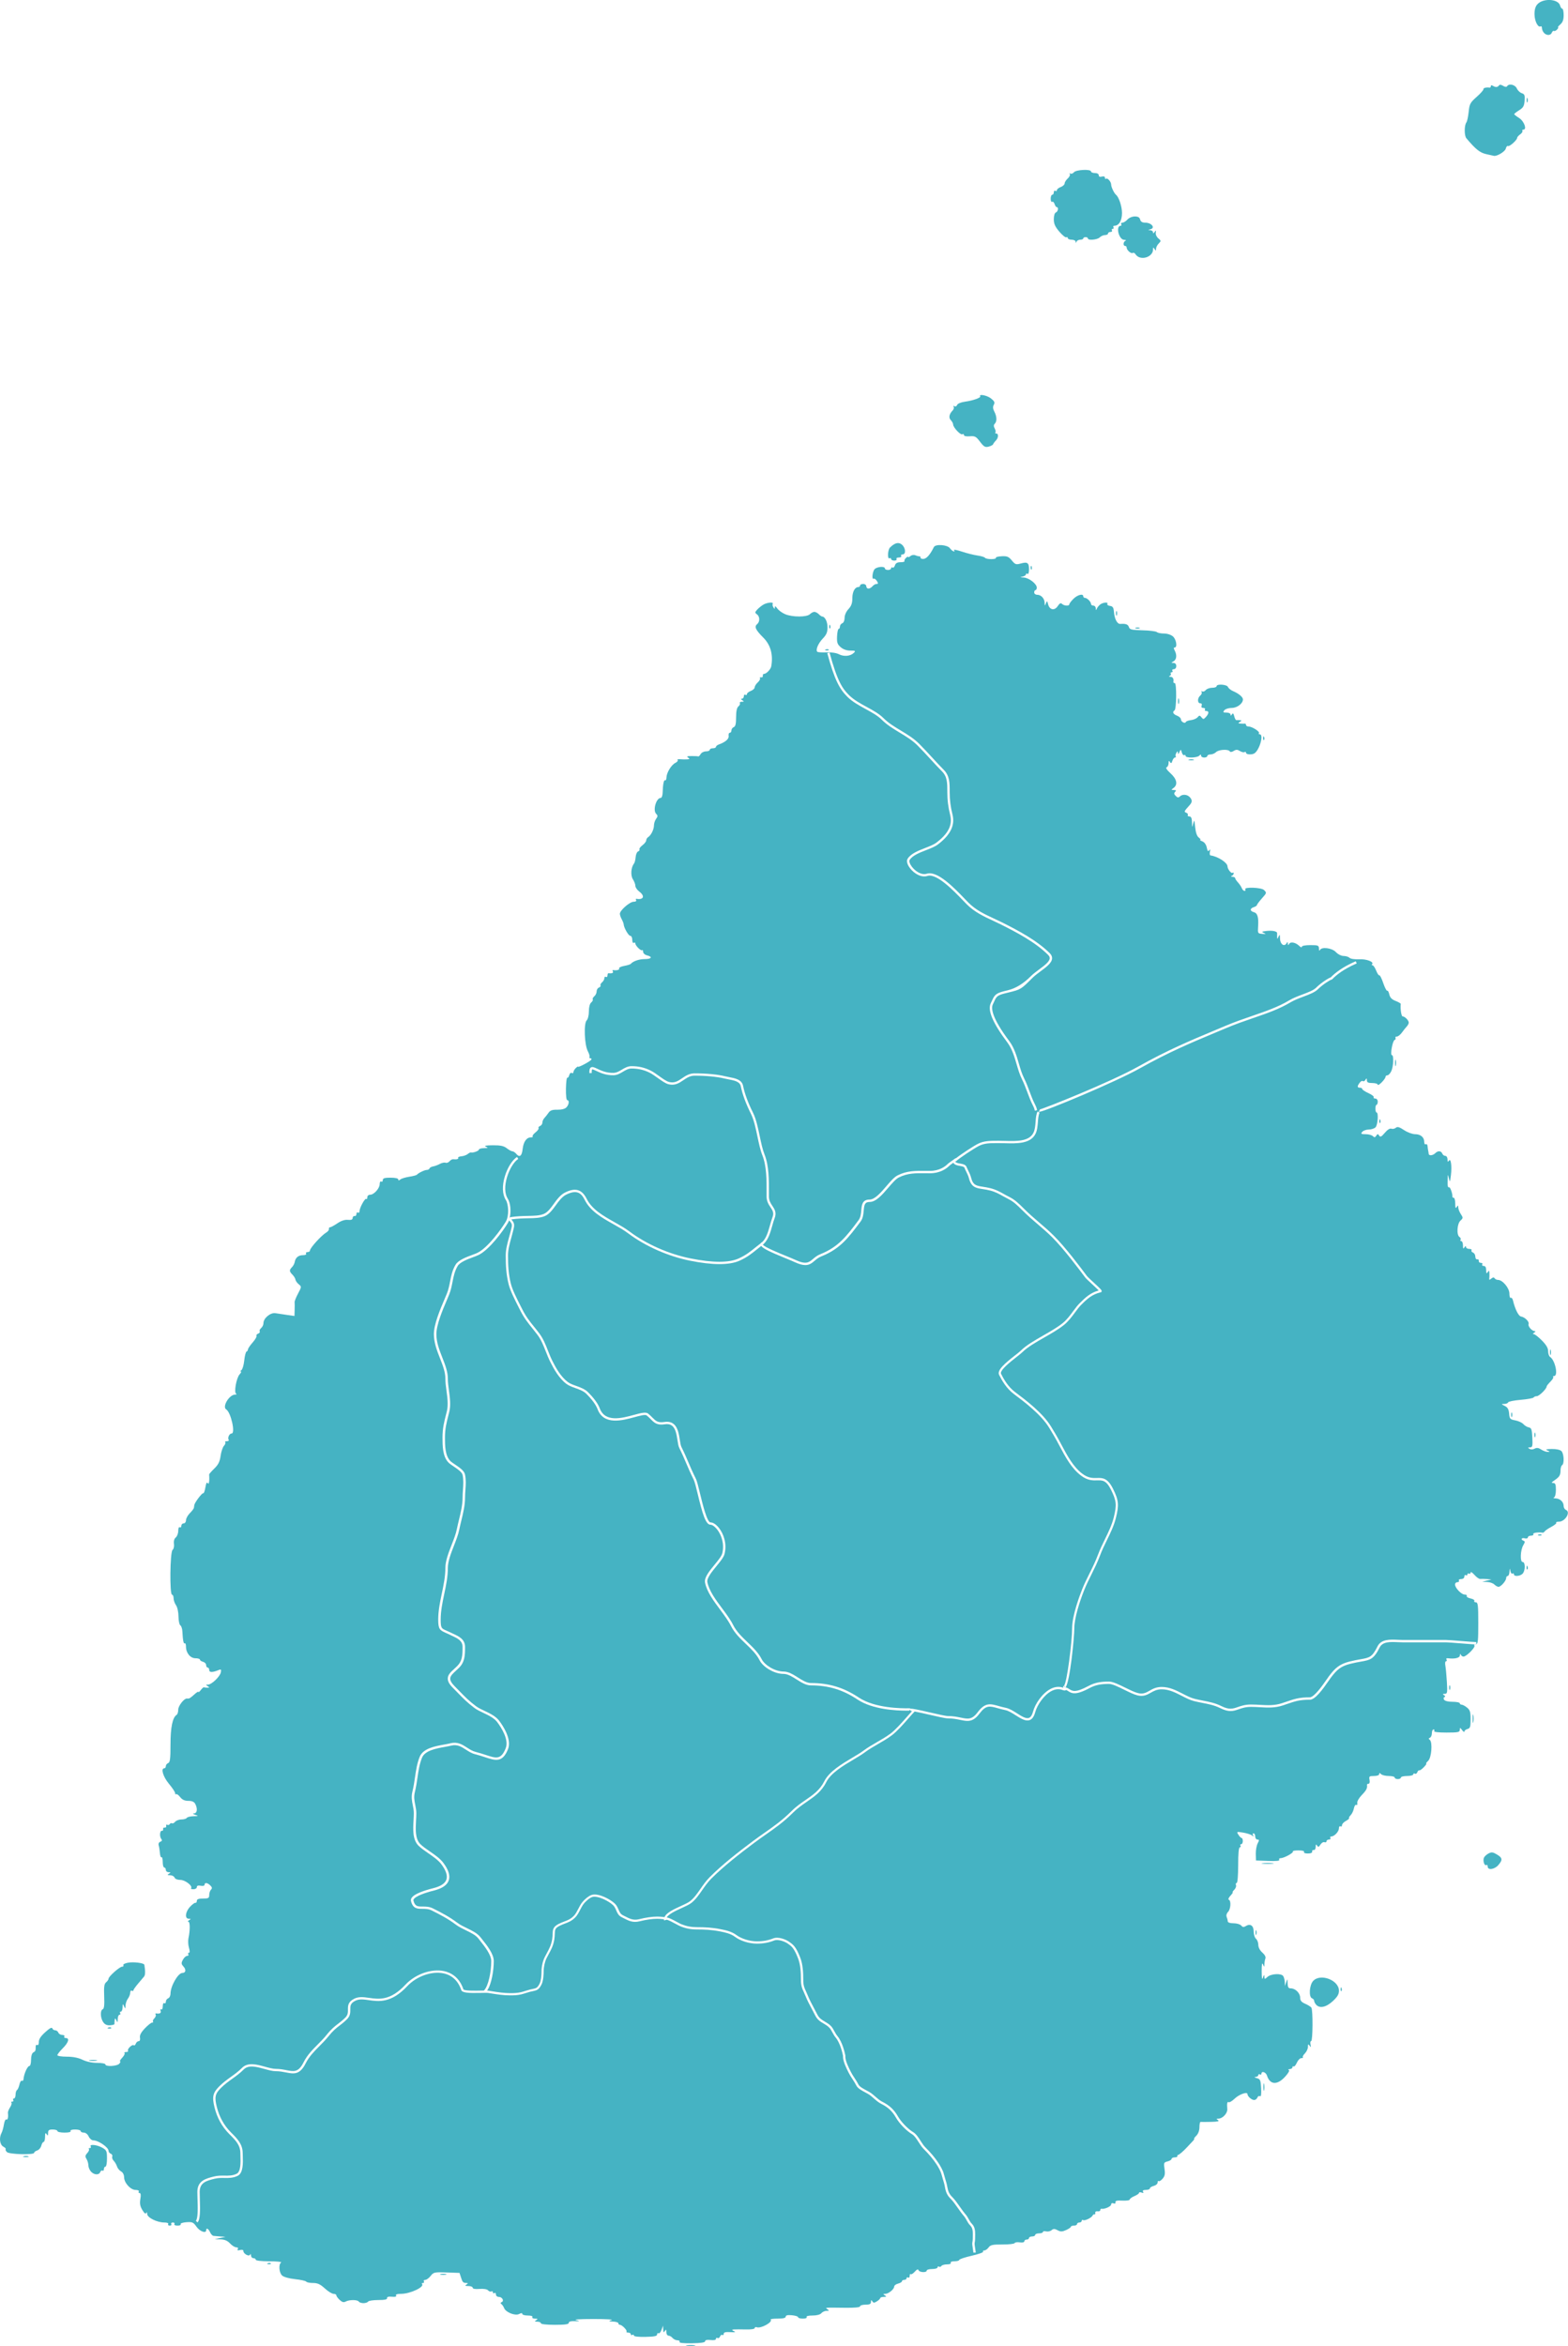 <?xml version="1.0" encoding="UTF-8"?><svg id="Layer_2" xmlns="http://www.w3.org/2000/svg" viewBox="0 0 1011.85 1513.35"><defs><style>.cls-1{fill:none;}.cls-1,.cls-2{stroke-width:0px;}.cls-2{fill:#45b3c3;}</style></defs><g id="svg2"><g id="layercoastline"><path id="path2818" class="cls-1" d="m443.3,1512.91c1.52-.23,3.77-.22,5,.01,1.23.24-.01.43-2.76.42-2.75-.01-3.76-.2-2.24-.43h0Zm-4.77-2.27c.34-.56-.25-1.01-1.31-1.01s-2.5-.68-3.18-1.5-1.86-1.5-2.62-1.5-1.38-1.01-1.39-2.25c-.01-1.82-.2-1.96-.98-.75-.77,1.2-.99.99-1.06-1l-.09-2.5-1.01,2.76c-.55,1.52-1.42,2.5-1.92,2.19s-.91.05-.91.81c0,1.03-1.88,1.41-7.5,1.53-4.56.09-7.5-.25-7.5-.87,0-.56-.45-.75-1-.41-.55.34-1,.14-1-.44s-.75-1.06-1.67-1.06-1.4-.26-1.08-.58c.71-.71-2.85-4.42-4.25-4.42-.55,0-1-.45-1-1s-1.69-1.05-3.75-1.12q-3.73-.12-.75-.88c1.78-.45-2.9-.76-11.5-.75-9.54.01-13.3.29-11,.81q3.49.8-.75.59c-2.89-.14-4.25.2-4.25,1.07,0,.94-2.37,1.28-9,1.28-5.33,0-9-.41-9-1,0-.55-1.01-1.01-2.25-1.02-1.82-.01-1.96-.2-.75-.98,1.21-.78,1.05-.97-.81-.98-1.28-.01-2.03-.46-1.69-1.02.37-.6-.82-1-2.94-1-1.96,0-3.56-.47-3.56-1.04,0-.69-.7-.66-2.08.08-2.48,1.33-8.66-1.14-9.66-3.87-.34-.92-1.1-2.05-1.69-2.5-.75-.58-.71-.97.12-1.31,1.79-.73.38-3.36-1.8-3.36-1.05,0-1.89-.7-1.89-1.56s-.45-1.28-1-.94-1,.11-1-.5-.42-.86-.94-.54c-.52.32-1.47.01-2.13-.69-.73-.78-2.89-1.14-5.56-.92-2.73.22-4.37-.06-4.37-.75,0-.61-1.24-1.11-2.75-1.12-2.14-.01-2.42-.23-1.25-.98,1-.65,1.08-.97.25-.98-2.41-.03-2.76-.35-3.75-3.42l-1-3.09-8.32-.29c-7.89-.28-8.43-.16-10.32,2.25-1.1,1.4-2.67,2.54-3.49,2.54s-1.21.45-.87,1,.07,1-.61,1-.95.28-.61.62c1.9,1.9-7.56,6.38-13.47,6.38-2.58,0-3.71.37-3.26,1.09.45.72-.46.98-2.69.78-2.24-.2-3.28.1-3.11.91.17.85-1.55,1.22-5.69,1.22-3.27,0-6.22.45-6.56,1-.34.55-1.69,1-3,1s-2.66-.45-3-1c-.79-1.27-6.07-1.3-8.42-.04-1.33.71-2.34.45-3.93-1.04-1.18-1.1-2.14-2.43-2.14-2.96s-.81-.96-1.8-.96-3.52-1.57-5.63-3.5c-2.97-2.72-4.67-3.5-7.64-3.5-2.1,0-4.06-.4-4.36-.88-.3-.49-3.54-1.2-7.2-1.59-3.99-.43-7.36-1.38-8.4-2.37-1.95-1.85-2.34-7.26-.6-8.39.62-.4-2.81-.74-7.62-.75-5.16-.01-8.75-.43-8.75-1.02,0-.55-.67-1-1.5-1s-1.54-.79-1.58-1.75c-.04-.98-.29-1.22-.57-.54-.61,1.51-4.35-.52-4.35-2.36,0-.7-.86-.94-2.16-.6-1.48.39-1.93.2-1.44-.59.43-.7.05-1.16-.98-1.16-.93,0-2.74-1.12-4.01-2.5-1.62-1.75-3.46-2.54-6.11-2.63l-3.8-.13,3.5-.74,3.5-.74-3.25-.26c-1.79-.14-3.81-.31-4.5-.38-.69-.07-1.69-1.14-2.24-2.38-1.01-2.3-2.51-3.05-2.51-1.25,0,2.26-4.08.78-6.21-2.25-2.06-2.92-2.72-3.22-6.56-2.94-2.35.17-4.01.73-3.69,1.25s-.6.94-2.04.94-2.35-.43-2-1c.34-.55-.11-1-1-1s-1.34.45-1,1-.11,1-1,1-1.34-.45-1-1c.36-.58-.65-1-2.43-1-4.72,0-11.05-3.12-11.14-5.49-.05-1.21-.29-1.48-.61-.68-.35.88-1.2.23-2.49-1.88-1.48-2.43-1.79-4.16-1.3-7.08.44-2.62.28-3.87-.49-3.87-.63,0-.87-.45-.53-1,.35-.57-.51-1-1.99-1-3.3,0-7.44-4.55-7.48-8.21-.02-1.64-.8-3.13-1.96-3.75-1.06-.57-2.25-2.03-2.63-3.24s-1.34-2.85-2.13-3.63c-.78-.78-1.2-2.01-.93-2.71.27-.71-.15-1.54-.94-1.84-.79-.3-1.44-1.14-1.44-1.86,0-2.23-6.58-6.75-9.83-6.75-1.02,0-2.37-1.12-2.99-2.5-.67-1.47-1.97-2.5-3.16-2.5-1.11,0-2.02-.45-2.02-1s-1.6-1-3.56-1c-2.12,0-3.31.4-2.94,1,.38.61-1.16,1-3.94,1-2.51,0-4.56-.45-4.56-1s-1.35-1-3-1c-2.44,0-3,.42-3.02,2.25-.01,1.82-.2,1.96-.98.75-.74-1.14-.97-.72-.98,1.75,0,1.79-.42,3.25-.91,3.25s-1.17,1.09-1.5,2.43c-.34,1.34-1.51,2.72-2.61,3.07-1.1.35-2,1.03-2,1.52,0,1.47-16.08,1.04-17.59-.47-.73-.73-1.08-1.56-.78-1.86s-.4-1.04-1.55-1.65c-2.25-1.21-2.84-5.69-1.14-8.81.52-.95,1.22-3.44,1.55-5.51s1.03-3.51,1.55-3.19c.89.55,1.38-1.49,1.03-4.26-.09-.67.54-2.29,1.39-3.58.85-1.29,1.24-2.65.87-3.02-.37-.37-.12-.67.56-.67s.95-.45.61-1-.14-1,.44-1,1.06-1.1,1.06-2.44.42-2.7.92-3.01,1.22-1.92,1.58-3.57,1.07-2.74,1.58-2.43c.51.31.97-.13,1.04-.99.28-3.46,2.57-8.56,3.85-8.56.56,0,1.02-1.78,1.02-3.95,0-2.38.57-4.27,1.43-4.75,1.45-.81,1.57-1.1,1.57-3.86,0-.86.45-1.28,1-.94.56.35,1-.43,1-1.75,0-2.34,1.57-4.45,6.07-8.16,1.53-1.26,2.45-1.52,2.71-.75.21.64,1.04,1.16,1.83,1.16s1.71.68,2.02,1.5c.32.82,1.45,1.5,2.53,1.5s1.67.45,1.33,1,.08,1,.94,1c2.6,0,1.76,2.87-1.94,6.57-1.93,1.93-3.5,3.94-3.5,4.47s2.72.97,6.05.97c4,0,7.45.68,10.19,2,2.54,1.23,6.19,2,9.45,2,2.92,0,5.31.45,5.31,1,0,1.6,7.61,1.17,9-.5.68-.82.89-1.5.45-1.5s.19-1.05,1.39-2.32,1.88-2.63,1.51-3,.1-.68,1.05-.68,1.48-.39,1.19-.87c-.67-1.08,2.84-4.38,3.73-3.49.35.35.93-.09,1.28-1,.35-.9,1.19-1.64,1.88-1.64.76,0,1.09-.89.83-2.25-.29-1.57.66-3.39,3.14-6,1.96-2.06,4.08-3.75,4.73-3.75s.89-.28.55-.62.04-1.28.84-2.08c.8-.8,1.2-1.89.88-2.41s-.21-.88.24-.8c2.34.41,3.49-.23,2.94-1.65-.34-.89-.17-1.29.39-.94.56.34.99-.54.99-2.01s.43-2.35,1-2c.55.34,1-.1,1-.97s.67-1.85,1.5-2.17,1.5-1.67,1.5-3c0-4.84,4.89-13.36,7.66-13.36,2.18,0,2.57-2.08.77-4.07-1.53-1.69-1.59-2.27-.43-4.44.73-1.37,1.96-2.49,2.72-2.49s1.11-.45.77-1-.17-1,.37-1c.64,0,.66-1.14.05-3.25-.52-1.79-.66-4.55-.32-6.15,1.09-5.03,1.06-10.6-.04-10.62-.58-.01-.38-.45.44-.98,1.28-.83,1.25-.97-.25-.98-2.68-.02-2.18-4.45.87-7.71,1.44-1.54,3.02-2.69,3.5-2.55s.88-.43.88-1.25c0-1.08,1.11-1.5,4-1.5,3.51,0,4-.28,4-2.3,0-1.27.51-2.81,1.14-3.44.85-.85.74-1.53-.43-2.7-1.82-1.82-3.71-2.05-3.71-.45,0,.65-1.04.92-2.5.64-1.68-.32-2.5-.03-2.5.88,0,.75-.98,1.36-2.17,1.36s-1.9-.26-1.58-.59c1.38-1.38-3.71-5.41-6.83-5.41-1.93,0-3.44-.6-3.79-1.5-.32-.82-1.6-1.51-2.86-1.52-1.84-.01-1.99-.2-.78-.98,1.28-.83,1.25-.97-.25-.98-.96-.01-1.75-.69-1.75-1.52s-.45-1.5-1-1.5-1-1.6-1-3.56-.36-3.34-.79-3.07-.9-.94-1.02-2.69c-.13-1.75-.48-3.97-.78-4.94-.33-1.06.08-2,1.05-2.37,1.09-.42,1.29-.98.62-1.79-1.26-1.52-.97-5.5.39-5.27.57.1.93-.38.79-1.07-.14-.69.31-1.14,1-1s1.13-.35.98-1.07.16-1.06.68-.73c.53.32,1.24.13,1.59-.44s1.01-.81,1.46-.53c.45.28,1.37-.16,2.05-.98.68-.82,2.5-1.49,4.05-1.49s3.1-.45,3.44-1c.34-.55,2.28-1.04,4.31-1.1,3.32-.09,3.44-.18,1.19-.9-1.67-.53-1.92-.83-.75-.9,1.98-.11,2.33-3.14.71-6.17-.71-1.33-2.1-1.93-4.43-1.93s-3.95-.71-5.33-2.47c-1.07-1.36-2.22-2.18-2.57-1.83s-.63.06-.63-.65-1.8-3.43-4-6.06c-3.77-4.5-5.42-10-3-10,.55,0,1-.63,1-1.39s.67-1.65,1.5-1.97c1.21-.47,1.5-2.77,1.5-11.98,0-11.11,1.33-17.5,3.98-19.14.56-.35,1.02-1.87,1.02-3.39,0-2.36,3.67-7.1,5.5-7.12h1.26c.42,0,1.99-1.14,3.5-2.54,1.51-1.4,2.75-2.18,2.77-1.75.02.43.71-.11,1.54-1.21s1.72-1.89,1.97-1.75c.25.14,1.24.24,2.21.23,1.5-.01,1.53-.16.25-.98-1.29-.84-1.27-.97.19-.98,2.36-.02,7.77-5.19,8.29-7.92.35-1.83.11-2.14-1.27-1.55-3.99,1.68-6.21,1.71-6.21.08,0-.89-.45-1.62-1-1.62s-1-.72-1-1.59-.9-1.83-2-2.12c-1.1-.29-2-.92-2-1.41s-1.3-.88-2.88-.88c-3.33,0-6.12-3.42-6.12-7.52,0-1.43-.36-2.37-.79-2.1-.78.48-1.24-1.87-1.55-7.87-.09-1.65-.68-3.34-1.31-3.75-.63-.41-1.17-3-1.19-5.75-.02-2.85-.71-5.96-1.6-7.23-.86-1.22-1.56-3.25-1.56-4.5s-.45-2.28-1-2.28c-1.62,0-1.31-27.5.33-28.86.75-.63,1.15-2.33.91-3.93-.26-1.78.17-3.31,1.17-4.14.87-.72,1.59-2.64,1.59-4.25,0-1.7.42-2.68,1-2.32.55.34,1-.08,1-.94s.67-1.56,1.5-1.56,1.5-.89,1.5-2.05,1.12-3.17,2.5-4.55,2.56-2.93,2.62-3.45c.07-.53.18-1.32.25-1.78.25-1.64,5.08-8.01,5.75-7.6.38.24,1.01-1.43,1.39-3.71.49-2.91.96-3.73,1.57-2.75.74,1.17,1.17-1.65.86-5.66-.02-.3,1.48-2.02,3.34-3.83,2.58-2.5,3.54-4.44,4.05-8.13.37-2.67,1.34-5.59,2.16-6.5.82-.91,1.2-1.96.83-2.32-.37-.37.11-.67,1.06-.67s1.47-.41,1.16-.91c-.82-1.33.46-4.09,1.9-4.09,2.6,0-.47-13.65-3.48-15.52-2.71-1.68,1.85-9.4,5.64-9.56,1.04-.04,1.39-.28.79-.53-1.58-.65.1-10.19,2.21-12.52.93-1.03,1.29-1.88.79-1.89-.5-.01-.34-.38.36-.82.7-.44,1.53-3.25,1.84-6.23s.99-5.58,1.48-5.76c.5-.18.91-.8.91-1.37s1.36-2.58,3.02-4.48c1.66-1.89,2.79-3.82,2.51-4.28-.28-.46.18-1.1,1.04-1.43.86-.33,1.31-1,1.01-1.49-.3-.49.12-1.45.94-2.13.82-.68,1.49-2.1,1.49-3.16,0-3.19,4.51-6.94,7.72-6.42,1.53.25,4.91.76,7.53,1.13l4.75.68.12-3.86c.07-2.12.06-4.38-.02-5.02s.92-3.15,2.22-5.59c2.31-4.35,2.32-4.47.45-5.99-1.05-.85-2.01-2.21-2.13-3.02s-.99-2.24-1.93-3.18c-2.08-2.08-2.14-3-.29-4.85.78-.78,1.57-2.28,1.75-3.32.49-2.84,2.37-4.4,5.32-4.4,1.5,0,2.36-.43,2.01-1-.34-.55.08-1,.94-1s1.56-.45,1.56-.99c0-1.64,7.33-9.73,10.56-11.66,1.06-.64,1.82-1.65,1.69-2.25-.14-.6.18-1.09.71-1.09s2.65-1.15,4.72-2.55c2.46-1.67,4.81-2.45,6.79-2.25,2.15.21,3.05-.13,3.08-1.2.03-.82.59-1.39,1.25-1.25s1.2-.45,1.2-1.31.45-1.28,1-.94,1-.09,1-.94c0-2.18,3.58-8.64,4.36-7.86.35.35.64-.11.64-1.03s.79-1.67,1.83-1.67c2.48,0,6.17-4.11,6.17-6.87,0-1.24.45-1.97,1-1.63.55.34,1-.08,1-.94,0-1.2,1.14-1.56,5-1.56,3.03,0,5,.44,5,1.12,0,.81.36.82,1.3.04.71-.59,3.3-1.39,5.75-1.77,2.45-.38,4.68-.96,4.95-1.29.96-1.15,4.99-3.1,6.4-3.1.79,0,1.58-.44,1.76-.97.18-.53,1.23-1.12,2.33-1.3s3.05-.9,4.33-1.61c1.28-.7,2.94-1.05,3.68-.76.74.28,1.89-.14,2.56-.94s1.71-1.39,2.32-1.32c2.28.27,3.72-.13,3.25-.89-.27-.43.67-.88,2.09-1,1.42-.12,3.25-.78,4.08-1.46s1.77-1.16,2.1-1.04c1.22.42,5.1-.96,5.1-1.81,0-.49,1.46-.92,3.25-.96,2.72-.06,2.93-.21,1.25-.93-1.4-.6-.04-.87,4.5-.91,4.98-.04,7.08.41,9,1.91,1.38,1.08,3.01,1.97,3.63,1.98.62.01,1.69.7,2.37,1.52,2.24,2.69,3.72,1.66,4.24-2.94.53-4.74,2.53-7.56,5.35-7.56.96,0,1.45-.28,1.11-.63s.48-1.51,1.84-2.58,2.25-2.31,1.97-2.76.17-1.07.99-1.39c.82-.32,1.49-1.3,1.49-2.18s.56-2.19,1.25-2.91,1.9-2.24,2.69-3.39c1.1-1.59,2.45-2.06,5.7-2,2.61.05,4.85-.51,5.81-1.47,1.73-1.73,2.09-4.7.58-4.7-.56,0-.92-3.16-.83-7.46.08-4.1.47-7.26.86-7.01.4.24.96-.5,1.26-1.65.3-1.15,1.03-1.79,1.61-1.43.59.36,1.07.15,1.07-.47s.67-1.81,1.5-2.63,1.5-1.25,1.5-.94c0,.76,7.87-3.39,8.56-4.52.3-.49.05-.9-.56-.9s-.89-.37-.61-.82-.2-2.14-1.07-3.75c-2.18-4.05-2.71-17.9-.76-19.85.82-.82,1.44-3.35,1.44-5.89,0-2.72.58-4.93,1.49-5.68.82-.68,1.27-1.58,1.01-2.01-.26-.43.19-1.33,1.01-2.01.82-.68,1.49-2.09,1.49-3.14s.67-2.17,1.49-2.48,1.28-.93,1.01-1.36.19-1.34,1.01-2.02c.82-.68,1.49-1.88,1.49-2.67s.45-1.16,1-.82,1-.08,1-.94.34-1.51.75-1.44c2.01.32,3.3-.22,2.73-1.14-.35-.56-.26-.96.19-.88,2.22.39,4.38-.2,3.86-1.04-.32-.52,1.11-1.26,3.19-1.64,2.08-.38,4-.97,4.28-1.3,1.42-1.72,5.42-3.11,8.99-3.11,4.47,0,5.38-1.44,1.51-2.41-1.4-.35-2.5-1.35-2.5-2.28s-.26-1.39-.58-1.06c-.73.73-4.42-2.87-4.42-4.31,0-.58-.45-.78-1-.44-.57.35-1-.49-1-1.94s-.57-2.56-1.26-2.56c-1.17,0-4.19-5.27-4.29-7.5-.03-.55-.59-1.98-1.25-3.18s-1.2-2.8-1.2-3.55c0-2.18,6.37-7.76,8.86-7.76,1.29,0,1.99-.44,1.63-1.02-.35-.56-.26-.96.19-.88,4.68.81,5.69-1.79,1.82-4.69-1.38-1.03-2.5-2.69-2.5-3.68s-.71-2.89-1.59-4.22c-1.6-2.44-1.25-7.67.67-10.07.47-.59.96-2.49,1.1-4.22s.85-3.39,1.59-3.68,1.13-.89.85-1.33.59-1.64,1.94-2.65c1.34-1.01,2.44-2.42,2.44-3.14s.56-1.67,1.25-2.11c1.89-1.21,3.75-4.98,3.75-7.59,0-1.28.62-3.17,1.38-4.21,1.15-1.58,1.16-2.1.03-3.23-2.27-2.27.04-10.27,2.96-10.27.62,0,1.17-1.46,1.22-3.25.16-5.47.79-8.63,1.62-8.12.43.27.82-.55.86-1.82.1-3.15,3.11-8.07,5.75-9.4,1.19-.6,1.84-1.42,1.43-1.83s.39-.63,1.76-.51,3.39.15,4.49.06c1.67-.14,1.75-.33.5-1.14-1.12-.72-.54-.97,2.25-.98,2.06,0,4.01.1,4.32.23.31.14,1.01-.54,1.55-1.5s2.08-1.75,3.43-1.75,2.45-.45,2.45-1,.9-1,2-1,2-.4,2-.88.79-1.17,1.75-1.52c4.39-1.59,6.74-3.62,6.44-5.57-.17-1.11.17-2.03.75-2.03s1.06-.69,1.06-1.53.67-1.79,1.5-2.11c1.09-.42,1.5-2.14,1.5-6.35,0-3.89.49-6.17,1.49-7.01.82-.68,1.24-1.63.94-2.12s.27-.89,1.26-.9c1.53-.01,1.58-.16.31-.98-1-.65-1.08-.97-.25-.98.69,0,1.25-.72,1.25-1.57s.45-1.28,1-.94,1,.13,1-.47,1.12-1.51,2.5-2.03,2.5-1.57,2.5-2.32.89-2.17,1.98-3.16,1.73-2.19,1.43-2.68.05-.77.77-.62c.73.15,1.21-.29,1.07-.98s.23-1.25.82-1.25c1.5,0,4.3-2.96,4.63-4.89,1.31-7.55-.43-13.79-5.16-18.51-4.97-4.97-5.92-7.04-3.98-8.64,1.9-1.58,1.84-4.94-.12-6.37-1.4-1.02-1.37-1.34.26-3.11,1-1.08,2.82-2.53,4.05-3.22,2.46-1.38,6.65-1.71,5.88-.45-.27.44-.08,1.45.43,2.25.8,1.26.92,1.26.93-.02.01-.98.54-.72,1.58.76.86,1.23,3.17,2.91,5.12,3.72,4.7,1.96,13.98,1.96,15.95-.01.83-.83,2.11-1.5,2.86-1.5s2.03.67,2.86,1.5c.83.83,1.79,1.5,2.14,1.5,1.82,0,3.5,3.32,3.5,6.94,0,3.18-.67,4.78-3.02,7.25-3.02,3.16-4.78,7.35-3.58,8.54.35.35,3,.53,5.89.39,3.13-.15,6.4.35,8.1,1.23,3.2,1.66,7.39,1.26,9.59-.91,1.28-1.26,1-1.45-2.24-1.45-2.39,0-4.61-.78-6.25-2.21-2.15-1.87-2.51-2.97-2.33-7,.12-2.63.59-4.79,1.04-4.79s.82-.69.82-1.53.67-1.79,1.5-2.11c.86-.33,1.5-1.82,1.5-3.51s1.01-4.03,2.5-5.63c1.87-2.01,2.5-3.79,2.5-7.03,0-4.17,1.65-7.19,3.93-7.19.59,0,1.07-.45,1.07-1s.9-1,2-1,2,.67,2,1.5.62,1.5,1.38,1.5,1.94-.67,2.62-1.5,1.87-1.5,2.63-1.5c1.12,0,1.15-.37.18-1.94-.66-1.06-1.57-1.71-2.01-1.44-1.42.88-.85-4.72.63-6.2,1.62-1.62,6.57-1.95,6.57-.43,0,.55.9,1,2,1s2-.48,2-1.06.42-.8.93-.49c.51.32,1.22-.33,1.57-1.44.45-1.43,1.51-2.01,3.63-2.01,1.65,0,2.79-.34,2.54-.75-.25-.41.17-1.33.94-2.04s1.4-.99,1.4-.63.67.11,1.49-.57c.87-.73,2.21-.92,3.25-.46.97.42,2.1.7,2.51.61.41-.09.75.32.75.91s.98.93,2.17.75c1.88-.28,4.13-2.93,6.42-7.57,1.05-2.11,8.74-1.56,10.4.75,1.37,1.91,3.69,2.93,2.59,1.14-.29-.47,2.05,0,5.19,1.04,3.15,1.04,7.64,2.17,10,2.5,2.35.33,4.52.98,4.81,1.46.29.47,2.11.86,4.03.86s3.27-.37,3-.82,1.38-.91,3.69-1.03c3.55-.18,4.56.24,6.59,2.7,2.16,2.63,2.71,2.82,5.76,1.98,4.35-1.2,5.35-.5,5.35,3.79,0,2.08-.41,3.25-1,2.88-.55-.34-1-.17-1,.37s-1.01,1.18-2.25,1.42c-1.77.34-1.61.46.75.57,3.41.16,8.5,4.05,8.5,6.5,0,.9-.38,1.63-.83,1.63s-.83.67-.83,1.5.86,1.5,1.9,1.5c2.56,0,4.75,2.34,4.83,5.18.06,2.13.13,2.16.84.36.7-1.8.82-1.74,1.42.63.92,3.67,4.17,4.26,6.22,1.12,1.2-1.83,1.94-2.2,2.75-1.39,1.31,1.31,4.71,1.48,4.71.24,0-.47,1.19-2.05,2.64-3.5,2.61-2.61,6.36-3.57,6.36-1.64,0,.55.48,1,1.07,1,1.38,0,3.93,2.54,3.93,3.93,0,.59.67,1.07,1.5,1.07s1.54.79,1.58,1.75c.06,1.4.2,1.45.66.25.32-.83,1.3-2.05,2.17-2.72,1.86-1.43,5.47-1.7,4.63-.35-.32.51.45,1.07,1.69,1.25,1.79.25,2.32,1.05,2.55,3.82.37,4.62,2.13,7.95,4.12,7.8,3.52-.26,4.99.28,5.56,2.06.51,1.59,1.78,1.89,8.82,2.06,4.52.11,8.65.62,9.18,1.14.52.52,2.59.94,4.6.94,2.13,0,4.55.78,5.8,1.87,2.19,1.9,3.01,7.13,1.12,7.13-.71,0-.71.6,0,1.93,1.55,2.9,1.25,5.84-.71,6.99-1.67.97-1.67,1.02,0,1.05,1.07.02,1.75.8,1.75,2.03,0,1.14-.67,2-1.56,2s-1.28.45-.94,1,.11,1-.5,1-.86.41-.55.91c.31.5,0,1.14-.69,1.42-.76.31-.56.54.49.59,1.57.07,2.21,1.2,1.87,3.33-.07.41.35.75.92.75,1.27,0,1.11,16.79-.17,17.58-1.6.99-.9,2.46,1.63,3.42,1.38.52,2.5,1.59,2.5,2.37,0,1.58,2.69,3,3.19,1.67.17-.47,1.66-1,3.31-1.19,1.65-.19,3.56-1.02,4.25-1.84,1.11-1.33,1.39-1.33,2.5.04,1.12,1.38,1.4,1.38,2.75-.08,2.1-2.27,2.28-3.96.44-3.96-.86,0-1.28-.45-.94-1s-.13-1-1.05-1c-1.07,0-1.46-.54-1.09-1.5.35-.91,0-1.5-.89-1.5-1.91,0-1.9-3.4.02-4.99.82-.68,1.2-1.7.85-2.28-.35-.57-.17-.75.4-.4s1.6-.03,2.28-.85c.68-.82,2.53-1.49,4.11-1.49s2.88-.45,2.88-1c0-1.65,6.72-1.18,7.36.51.32.83,1.83,2.04,3.36,2.69,3.6,1.53,6.28,3.8,6.28,5.3,0,2.65-3.75,5.5-7.24,5.5-1.93,0-4.07.67-4.76,1.5-1.05,1.27-.84,1.5,1.38,1.5,1.44,0,2.63.56,2.64,1.25.01.93.23.9.87-.09.63-.99,1.02-.67,1.5,1.24.36,1.42.98,2.54,1.38,2.48s1.41-.05,2.23.02c1.33.12,1.33.24,0,1.1-1.25.81-1.17.99.5,1.1,1.1.07,2.34.08,2.75.02.41-.07.75.33.75.88s.79,1,1.75,1.01c2.25,0,7.48,3.43,6.59,4.32-.37.37-.14.67.51.67,2.68,0,.01,9.84-3.33,12.23-1.56,1.12-5.52.91-5.52-.29,0-.58-.43-.79-.96-.47-.53.33-1.88.02-3-.68-1.61-1.01-2.45-1.02-3.99-.05-1.23.77-2.18.86-2.56.24-.94-1.52-7.17-1.15-8.84.52-.83.83-2.43,1.5-3.57,1.5s-2.07.45-2.07,1-.9,1-2,1-2-.54-2-1.2c0-.93-.27-.93-1.2,0-1.48,1.48-8.8,1.6-8.8.14,0-.58-.4-.81-.89-.51-.49.3-1.19-.46-1.56-1.69-.65-2.18-.7-2.18-1.54-.24-.59,1.35-.9,1.51-.96.5-.07-1.3-.21-1.31-1-.05-.51.8-.7,1.81-.43,2.25s.05.8-.5.8-1.3.96-1.67,2.13c-.53,1.67-.86,1.84-1.55.75-.66-1.04-.88-.84-.89.78,0,1.19-.58,2.37-1.27,2.62-.78.28.16,1.74,2.5,3.86,4.11,3.73,4.87,7.28,2,9.46-1.65,1.25-1.63,1.33.2,1.36,1.46.02,1.66.32.81,1.17-.85.85-.76,1.52.36,2.64s1.79,1.21,2.64.36c1.56-1.56,4.59-1.42,6.31.29s1.81,3.29.18,5.11c-3.82,4.26-3.91,4.46-2.31,5.08.85.33,1.3,1,.99,1.49s.15.9,1.01.9c1.11,0,1.59,1.07,1.68,3.75.12,3.67.13,3.69.8.75.61-2.64.75-2.36,1.25,2.42.38,3.6,1.17,5.86,2.39,6.75,1,.73,1.4,1.36.88,1.4-.52.03.08.47,1.33.98,1.41.57,2.5,2.08,2.89,4.02.46,2.3.87,2.76,1.57,1.77.67-.95.8-.68.45.92-.27,1.24-.09,2.31.41,2.38,4.73.65,10.88,4.62,10.94,7.05.04,1.84,2.52,4.93,3.32,4.14.36-.36.65-.16.65.43s-.56,1.31-1.25,1.59c-.75.3-.55.54.5.58.96.04,1.75.44,1.75.89s.81,1.68,1.8,2.75c.99,1.07,2.1,2.73,2.47,3.69.37.96,1.16,1.75,1.76,1.75s.81-.45.47-1c-1.01-1.64,10.41-1.23,12.07.43,1.87,1.87,1.9,1.77-1.56,5.69-1.64,1.86-2.99,3.69-3,4.07-.01.38-.92.97-2.02,1.32-2.58.82-2.57,2.54.01,3.21,2.41.63,3.18,3.23,2.79,9.29-.29,4.35-.2,4.51,2.7,4.73,2.43.18,2.62.07,1-.61-1.67-.7-1.39-.91,1.67-1.27,3.83-.45,7.03.21,6.9,1.44-.04.39-.04,1.5,0,2.46.06,1.5.19,1.46.93-.25.72-1.67.87-1.46.93,1.28.08,3.57,2.65,5.5,4.16,3.11.74-1.17.89-1.15.91.1.03,1.22.19,1.25.89.14.99-1.56,4.29-.82,6.6,1.49.83.83,1.51,1.02,1.51.43,0-.63,2.26-1.07,5.5-1.07,5.01,0,5.51.2,5.58,2.25.04,1.24.31,1.69.58,1,.93-2.31,7.77-1.49,10.34,1.25,1.35,1.44,3.47,2.5,4.97,2.5s3.16.54,3.82,1.19,3.3,1.08,6.18.93c4.79-.25,9.87,1.71,8.36,3.22-.36.36-.22.66.32.66s1.59,1.55,2.34,3.45c.75,1.9,1.66,3.27,2.04,3.03s1.51,2.01,2.52,4.99,2.17,5.21,2.57,4.96c.4-.25,1.01.83,1.35,2.39.45,2.03,1.6,3.22,4.03,4.17,1.87.73,3.37,1.6,3.34,1.92-.35,3.24.4,8.08,1.24,8.08,1.42,0,3.93,2.56,3.93,4,0,.63-.56,1.74-1.25,2.46s-2.1,2.49-3.14,3.93c-1.04,1.44-2.53,2.61-3.31,2.61s-1.16.41-.85.91c.31.5.06,1.08-.57,1.29-1.32.44-2.97,9.79-1.72,9.79s1,7.26-.41,10.29c-.69,1.48-1.81,2.7-2.5,2.7-.69,0-1.25.48-1.25,1.05s-1.12,2.17-2.5,3.55-2.5,2.03-2.5,1.45-1.57-1.05-3.5-1.05c-2.66,0-3.5-.42-3.52-1.75-.01-1.47-.17-1.51-.95-.28-.51.81-1.25,1.15-1.64.77-.39-.39-1.3.08-2.02,1.03-1.74,2.29-1.71,3.23.12,3.23.82,0,1.5.38,1.5.85s1.79,1.65,3.97,2.64c2.19.99,3.73,2.18,3.44,2.65-.29.47.17.86,1.03.86s1.56.86,1.56,2-.34,2-.75,2-.75,1.12-.75,2.5.34,2.5.75,2.5c1.36,0,.78,8.11-.68,9.57-.79.79-2.76,1.43-4.38,1.43s-3.51.67-4.19,1.5c-1.07,1.28-.75,1.5,2.18,1.5,1.88,0,3.98.56,4.66,1.24.99.99,1.44.94,2.2-.25.82-1.28,1.09-1.29,1.88-.07.74,1.14,1.45.79,3.64-1.81,1.67-1.99,3.29-3.01,4.21-2.66.82.31,2.11.06,2.87-.57,1.07-.89,2.27-.56,5.35,1.48,2.18,1.45,5.36,2.63,7.06,2.63,3.6,0,5.95,1.97,5.95,4.99,0,1.17.45,1.85,1,1.51.55-.34,1.07.2,1.15,1.19.08.99.26,2.26.38,2.81s.28,1.52.35,2.16c.14,1.43,2.71,1.15,4.33-.47,1.64-1.64,3.74-1.49,4.43.31.32.83,1.2,1.5,1.97,1.5s1.4,1,1.41,2.25c.01,1.62.25,1.88.87.91,1.29-2.04,2.07,3.4,1.33,9.34-.57,4.57-.68,4.74-1.3,2-.66-2.93-.68-2.92-.8.75-.13,4.24.09,5.35,1.03,5.03.67-.22,2.31,4.63,2.01,5.97-.09.41.29.75.84.75s1.01,1.69,1.02,3.75c.01,2.79.26,3.37.98,2.25.82-1.28.97-1.23.98.29.01.98.75,2.9,1.64,4.27,1.52,2.33,1.51,2.6-.25,4.21-2.19,2.01-2.61,9.26-.61,10.54.7.45,1.01,1.23.69,1.75s-.1.94.48.94,1.07,1.24,1.07,2.75c.01,2.14.23,2.42.98,1.25.65-1,.97-1.08.98-.25.01.69.94,1.25,2.07,1.25s1.81.4,1.51.9c-.3.49.12,1.15.94,1.47.82.32,1.49,1.49,1.49,2.6s.56,1.92,1.25,1.78c.69-.14,1.14.31,1,1s.45,1.25,1.31,1.25,1.28.45.94,1,.08,1,.94,1c1.03,0,1.56.93,1.57,2.75.01,2.14.23,2.42.98,1.25.81-1.25.99-1.17,1.1.5.07,1.1.04,2.65-.07,3.45-.17,1.17.07,1.21,1.29.2,1.01-.84,1.71-.91,2.15-.2.36.58,1.34,1.05,2.18,1.05,2.95,0,7.35,5.27,7.35,8.81,0,1.82.4,3.07.89,2.76.49-.3,1.13.46,1.42,1.69,1.33,5.57,3.59,10.11,5.16,10.34,2.45.36,5.48,3.37,4.91,4.87-.55,1.43,2.13,4.53,3.95,4.55.69.01.56.42-.32.98-.94.61-1.04.98-.29.98.67.01,3.03,1.85,5.25,4.09,2.83,2.86,4.04,4.94,4.04,6.95,0,1.58.56,3.23,1.25,3.67,3.26,2.09,5.41,12.3,2.58,12.3-.64,0-.89.27-.56.61.33.33-.49,1.7-1.83,3.05s-2.44,2.76-2.44,3.14c0,1.48-4.8,6.2-6.31,6.2-.87,0-1.81.38-2.1.85-.29.47-4.03,1.15-8.31,1.51s-7.93,1.1-8.12,1.65-1.31,1-2.5,1.01c-2.05.01-2.03.08.33,1.27,1.87.94,2.58,2.19,2.81,4.95.28,3.39.61,3.75,4,4.38,2.03.38,4.37,1.46,5.21,2.42s2.41,1.9,3.5,2.11c1.69.32,2.03,1.31,2.28,6.62.26,5.45.07,6.24-1.5,6.26-1.48.01-1.54.18-.35.93.89.56,2.17.53,3.32-.09,1.36-.73,2.52-.58,4.27.57,1.32.86,3.2,1.54,4.18,1.5,1.57-.06,1.54-.18-.21-.93-1.5-.64-.79-.88,2.82-.93,2.93-.04,5.38.49,6.25,1.36,1.63,1.63,1.94,8.14.43,9.07-.55.34-1.01,1.83-1.02,3.31-.02,3.19-.66,4.24-3.96,6.5-1.92,1.31-2.08,1.69-.75,1.69s1.72.9,1.72,4.42c0,2.6-.51,4.62-1.25,4.92-.69.28-.21.54,1.07.58,2.86.1,5.18,2.29,5.18,4.9,0,1.08.68,2.22,1.5,2.54,3.38,1.3-.38,7.64-4.53,7.64-1.26,0-2.01.29-1.66.64.35.35-1.04,1.53-3.08,2.63-2.05,1.09-4,2.42-4.34,2.95-.34.53-.9.92-1.25.87-3.17-.42-6.65.09-6.14.91.34.55-.31,1-1.44,1s-2.06.5-2.06,1.12-.88.89-2,.59c-2.16-.56-2.82.83-.75,1.58.97.35.93.98-.19,2.83-1.93,3.2-2.22,10.88-.41,10.88s1.76,5.73-.08,7.57c-1.66,1.66-5.57,1.92-5.57.37,0-.58-.42-.8-.93-.49-.51.32-1.12-.45-1.36-1.69-.38-1.96-.45-1.89-.57.49-.07,1.51-.59,2.75-1.14,2.75s-1,.61-1,1.35c0,1.76-3.4,5.65-4.94,5.65-.66,0-1.88-.68-2.7-1.5-.82-.82-2.93-1.55-4.68-1.62l-3.18-.12,3-.76,3-.76-3-.24c-1.65-.13-3.57-.16-4.26-.07-.69.09-2.37-1.09-3.72-2.63s-2.47-2.21-2.49-1.49c-.02.72-.48,1.03-1.03.69s-1-.11-1,.5-.45.84-1,.5-1,.08-1,.94c0,.91-.86,1.56-2.06,1.56-1.13,0-1.78.45-1.44,1s-.08,1-.94,1-1.56.67-1.56,1.49c0,2.24,4.1,6.51,6.24,6.51,1.03,0,1.62.41,1.31.92-.31.51.79,1.22,2.45,1.58,1.66.36,2.76,1.08,2.45,1.58-.31.51.13.92.99.92,1.33,0,1.56,1.94,1.56,13.5s-.22,13.5-1.56,13.5c-.86,0-1.29.43-.97.96.7,1.13-5.2,7.04-7.04,7.04-.7,0-1.5-.56-1.77-1.25-.3-.75-.54-.55-.58.5-.07,1.65-3.46,2.42-7.93,1.8-.74-.1-1.05.29-.69.88.36.59.22,1.07-.31,1.07s-.73,1.24-.45,2.75.73,6.24.99,10.5c.42,7,.29,7.75-1.36,7.77-1.41.01-1.52.21-.46.88.86.54.96,1,.28,1.23-.64.22-.74.92-.25,1.7.5.8,2.68,1.33,5.47,1.33,2.55,0,4.64.41,4.64.92s.56.93,1.25.95c.69.02,2.26.88,3.5,1.91,1.85,1.54,2.25,2.89,2.25,7.56s-.3,5.76-2,6.21c-1.1.29-2,1.01-2,1.6s-.66.2-1.47-.87c-1.33-1.76-1.47-1.77-1.5-.19-.03,1.53-1.12,1.75-8.59,1.75-5.45,0-8.33-.36-7.94-1,.34-.55.14-1-.44-1s-1.06,1.09-1.06,2.42-.56,2.64-1.25,2.92c-.91.37-.94.73-.13,1.33,1.92,1.42,1.16,11.57-1.02,13.58-1.05.96-1.59,1.75-1.21,1.75s-.34,1.07-1.6,2.37-2.58,2.21-2.93,2.01c-.35-.2-.91.34-1.24,1.2-.33.86-1.05,1.28-1.6.94-.55-.34-1.01-.15-1.01.44s-1.8,1.06-4,1.06-4,.45-4,1-.9,1-2,1-2-.45-2-1-1.71-1-3.8-1-4.34-.54-5-1.2c-.93-.93-1.2-.93-1.2,0,0,.7-1.41,1.2-3.36,1.2-3.05,0-3.32.23-2.88,2.5.28,1.46.01,2.5-.64,2.5-.61,0-1.06.34-1,.75.33,2.09-.4,3.5-3.37,6.56-1.84,1.89-3.1,4.12-2.9,5.14.19.98-.09,1.52-.63,1.19-.54-.33-1.23.69-1.55,2.26s-1.25,3.54-2.07,4.36-1.3,1.7-1.05,1.95c.25.25-.67,1.05-2.05,1.79-1.37.74-2.5,1.96-2.5,2.73s-.45,1.11-1,.77c-.55-.34-1,.24-1,1.29,0,2.08-2.93,5.21-4.89,5.21-.68,0-.95.45-.61,1,.34.55-.08,1-.94,1s-1.56.5-1.56,1.11-.59.88-1.32.6c-.73-.28-1.9.41-2.6,1.54-1.04,1.66-1.44,1.78-2.16.65-.67-1.05-.89-.84-.9.85-.01,1.26-.56,2.14-1.27,2-.69-.14-1.14.31-1,1,.16.78-.9,1.25-2.81,1.25-1.78,0-2.8-.42-2.44-1,.37-.61-1.05-1-3.61-1-2.32,0-3.94.29-3.59.64.78.78-5.68,4.36-7.86,4.36-.86,0-1.27.47-.92,1.04.43.7-1.94.95-7.19.75l-7.84-.29-.11-4.25c-.06-2.34.48-5.37,1.19-6.75,1.1-2.11,1.07-2.5-.14-2.5-.79,0-1.44-.9-1.44-2s-.48-2-1.06-2-.72.56-.31,1.25c.58.96.42.99-.69.11-.79-.63-3.39-1.46-5.76-1.85-4.21-.69-4.29-.66-3.01,1.39.72,1.16,1.65,2.1,2.07,2.1s.76.9.76,2-.48,2-1.06,2-.78.45-.44,1,.14,1-.44,1c-.68,0-1.06,4.07-1.06,11.5,0,6.75-.4,11.5-.97,11.5-.53,0-.73.62-.44,1.37.29.75-.21,2.1-1.1,3-.9.9-1.35,1.63-1.02,1.63s-.33,1.01-1.47,2.24-1.61,2.39-1.04,2.58c1.6.53,1.24,6.13-.51,7.88-.9.9-1.27,2.24-.88,3.18.37.89.7,2.18.72,2.87.03.77,1.48,1.25,3.76,1.25,2.04,0,4.25.65,4.92,1.46.93,1.12,1.62,1.2,2.99.34,2.89-1.8,5.05-.29,5.05,3.55,0,1.87.67,3.97,1.5,4.65s1.5,2.46,1.5,3.94c0,1.65,1,3.57,2.58,4.94,1.54,1.34,2.35,2.85,2,3.76-.32.83-.61,2.49-.65,3.69-.07,2.1-.1,2.1-.93.17-.59-1.38-.85.01-.83,4.5.02,4.7.25,5.81.83,4,.62-1.93.82-2.06.9-.59.09,1.79.21,1.81,1.96.22,2.34-2.12,9-2.47,10.22-.55.49.78.95,2.54,1.01,3.92l.11,2.5.8-2.5c.76-2.37.81-2.33.9.75.08,2.54.53,3.25,2.09,3.25,2.92,0,6.01,3.07,6.01,5.98,0,1.9.81,2.89,3.25,3.95,1.79.78,3.58,1.9,3.98,2.49,1.07,1.57.93,21.58-.14,21.58-.5,0-.68,1.01-.41,2.25.4,1.81.28,1.96-.58.75-.89-1.25-1.07-1.12-1.09.75-.01,1.24-.88,3.11-1.93,4.17s-1.65,2.18-1.33,2.5c.32.32-.13.58-1,.58s-2.17,1.32-2.88,2.93-1.65,2.71-2.08,2.44c-.43-.27-.79-.01-.79.57s-.79,1.09-1.75,1.14c-.96.04-1.22.29-.58.56.71.29-.25,2.02-2.46,4.42-5.08,5.52-9.73,5.18-11.64-.85-.7-2.21-3.56-3.13-3.56-1.14,0,.58-.45.78-1,.44s-1-.14-1,.44-.79,1.1-1.75,1.16c-1.1.06-.82.36.75.79,2.25.62,2.53,1.27,2.8,6.49.2,3.9-.04,5.59-.76,5.15-.58-.36-1.33.05-1.66.91-.33.86-1.26,1.56-2.06,1.56-1.64,0-4.32-2.35-4.32-3.79,0-1.78-5.34.1-8.29,2.92-1.63,1.56-3.36,2.59-3.84,2.29-.94-.58-1.21.72-.9,4.43.22,2.66-2.99,6.15-5.68,6.17-1.52.01-1.57.16-.29.98,1.07.69-.22,1.01-4.5,1.1-3.3.07-6.34.08-6.75.02-.41-.06-.75,1.46-.75,3.38,0,2.17-.76,4.26-2,5.5-1.1,1.1-1.74,2-1.43,2s-.02.62-.75,1.37-2.3,2.44-3.5,3.75c-2.61,2.85-5.57,5.38-6.29,5.38-.29,0-.41.34-.27.75s-.65.75-1.75.75-2,.44-2,.98-1.17,1.27-2.59,1.63c-2.41.61-2.55.94-1.97,4.83.49,3.27.22,4.65-1.26,6.35-1.04,1.19-2.18,1.88-2.53,1.52-.36-.36-.65.05-.65.91s-1.12,1.84-2.5,2.19-2.5,1.07-2.5,1.61-1.15.98-2.56.98c-1.7,0-2.32.39-1.84,1.17.49.79.18.96-.94.53-.92-.35-1.66-.26-1.66.21s-1.35,1.41-3,2.09-3,1.67-3,2.2-2.14.84-4.75.7c-3.47-.18-4.67.1-4.46,1.05.18.8-.3,1.07-1.25.71-.92-.35-1.54-.05-1.54.77,0,1.23-4.39,3.15-6.25,2.74-.41-.09-.75.31-.75.88s-.79.91-1.75.75c-.98-.16-1.64.26-1.5.96.14.69-.09,1.14-.5,1s-.95.2-1.2.75c-.67,1.46-5.1,3.58-6.15,2.94-.49-.3-.9-.08-.9.51s-.67,1.06-1.5,1.06-1.5.45-1.5,1-.9,1-2,1-2,.34-2,.76-1.39,1.37-3.09,2.12c-2.52,1.12-3.52,1.13-5.47.09-1.92-1.03-2.67-1.03-3.91,0-.84.7-2.43,1.03-3.53.74-1.1-.29-2.01-.12-2.01.38s-1.12.91-2.5.91-2.5.45-2.5,1-.9,1-2,1-2,.45-2,1-.67,1-1.5,1-1.5.5-1.5,1.11c0,.67-1.19.94-2.98.68-1.64-.24-3.11-.02-3.28.49-.17.51-3.7.91-7.85.89-6.33-.03-7.77.28-8.94,1.9-.77,1.06-1.99,1.93-2.73,1.93s-1.11.37-.83.82c.28.45-3.07,1.63-7.44,2.63s-7.95,2.2-7.95,2.68-1.38.87-3.06.87c-1.78,0-2.8.42-2.44,1,.36.58-.64,1-2.38,1-1.65,0-3.28.46-3.63,1.02-.35.56-1.05.76-1.56.44-.51-.32-.93-.1-.93.48s-1.58,1.06-3.5,1.06-3.5.45-3.5,1c0,1.45-4.75,1.23-5.28-.25-.3-.85-1.09-.53-2.43.98-1.09,1.23-2.28,1.94-2.63,1.58-.36-.36-.65.13-.65,1.08s-.45,1.45-1,1.11c-.55-.34-1-.14-1,.44s-.67,1.06-1.5,1.06-1.5.4-1.5.89-1.12,1.17-2.5,1.52-2.5,1.19-2.5,1.89c0,1.72-3.64,4.7-5.76,4.72-1.49.01-1.52.16-.24.98,1.21.78,1.07.97-.75.98-1.24.01-2.25.36-2.25.77s-.96,1.36-2.13,2.09c-1.78,1.11-2.28,1.11-2.98-.01-.66-1.03-.85-.94-.87.41-.01,1.33-.85,1.75-3.52,1.75-1.92,0-3.5.48-3.5,1.06,0,.68-3.49,1.01-9.75.94-13.33-.16-13.09-.18-11.25,1,1.23.79,1.11.97-.63.98-1.17.01-2.69.69-3.37,1.52-.76.92-2.96,1.5-5.68,1.5s-4.2.39-3.82,1c.36.58-.66,1-2.44,1-1.68,0-3.06-.4-3.06-.9s-1.8-1.07-4-1.28c-2.78-.26-4,.01-4,.9s-1.64,1.28-5.17,1.28c-2.84,0-4.89.28-4.55.62,1.58,1.58-6.33,5.96-8.96,4.95-.73-.28-1.33-.04-1.33.53,0,.62-2.34.98-5.75.89-3.16-.08-6.65-.08-7.75,0q-2,.15,0,1.08c1.53.71.99.86-2.25.65-3.01-.19-4.25.11-4.25,1.06,0,.73-.4,1.09-.9.78s-1.16.15-1.49,1-1.05,1.28-1.6.94c-.55-.34-1.01-.1-1.01.55,0,.75-1.26,1.02-3.5.76-2.27-.27-3.5.01-3.5.78,0,.82-2.67,1.23-8.57,1.31-5.56.08-8.35-.24-7.94-.89h0Zm-154.24-43.7c.96-.25,2.54-.25,3.5,0,.96.25.17.46-1.75.46s-2.71-.21-1.75-.46Zm-111.44-6.99c.72-.29,1.58-.25,1.92.08.33.33-.26.57-1.31.53-1.16-.05-1.4-.29-.6-.6Zm-114.16-59.15c-.91-1.01-1.65-2.81-1.65-4.01s-.54-3.05-1.21-4.12c-.98-1.58-.89-2.28.5-3.82.94-1.04,1.41-2.19,1.04-2.56-.37-.37-.12-.67.56-.67s.95-.45.61-1c-1.02-1.65,4.1-1.13,7.41.75,2.82,1.6,3.08,2.19,3.08,7,0,2.89-.44,5.25-.99,5.25s-1,.7-1,1.56-.4,1.31-.9,1.01c-.49-.3-1.15.12-1.47.94-.79,2.05-3.98,1.88-5.98-.33h0Zm-43.39-9.86c.97-.25,2.32-.24,3,.04s-.12.48-1.77.46c-1.65-.02-2.2-.24-1.23-.5Zm799.98-44.81c.01-2.2.22-2.98.46-1.74.24,1.24.23,3.04-.02,4-.25.96-.45-.06-.43-2.26h0Zm-757.5-17.21c1.24-.24,3.26-.24,4.5,0,1.24.24.23.43-2.25.43s-3.49-.19-2.25-.43Zm12.06-20.98c.72-.29,1.58-.25,1.92.08.33.33-.26.57-1.31.53-1.16-.05-1.4-.29-.6-.6Zm-3.25-3.53c-1.87-2.68-2.06-7.66-.31-8.33.89-.34,1.16-2.71.93-8.29-.25-6.16.01-8.09,1.25-9.11.86-.72,1.57-1.75,1.57-2.3,0-1.43,7.14-7.76,8.75-7.76.75,0,1.1-.43.78-.95s1-1.25,2.94-1.61c3.72-.7,10.45.16,10.64,1.36.68,4.19.62,6.59-.18,7.55-.53.63-2.3,2.73-3.93,4.65s-2.98,3.86-2.99,4.31c0,.44-.47.53-1.02.19s-1,.22-1,1.25-.66,2.74-1.47,3.81c-.81,1.07-1.51,3.07-1.57,4.44-.09,2.3-.17,2.34-.96.5-.76-1.77-.87-1.69-.93.75-.04,1.51-.55,2.75-1.13,2.75s-.78.45-.44,1c.34.55.14,1-.44,1s-1.09,1.24-1.13,2.75c-.06,2.44-.17,2.52-.93.75q-.86-2-1.05,0c-.1,1.1-.17,2.24-.14,2.54.03.3-1.24.64-2.82.76-2,.15-3.34-.46-4.43-2.02h0Zm782.69-11.28c-.69-.78-1.25-1.9-1.25-2.49s-.62-1.31-1.38-1.6c-2.2-.84-1.72-8.49.69-11.16,4.64-5.14,16.68-.62,16.68,6.26,0,2.31-1,3.99-4.03,6.78-4.29,3.94-8.44,4.8-10.72,2.21Zm15.83-10.09c.05-1.17.29-1.4.6-.6.29.72.25,1.58-.08,1.92s-.57-.26-.53-1.31Zm-54.92-36.42c0-1.38.23-1.94.5-1.25s.28,1.81,0,2.5-.5.12-.5-1.25Zm149.84-42.56c0-.86-.42-1.3-.93-.99-1.18.73-2.3-2.69-1.54-4.67.32-.83,1.63-2.07,2.92-2.76,1.98-1.06,2.83-.97,5.45.57,3.67,2.17,3.85,3.52.92,6.89-2.44,2.81-6.82,3.42-6.82.95h0Zm-145.25-2.16c1.79-.22,4.71-.22,6.5,0s.33.4-3.25.4-5.04-.18-3.25-.4Zm135.52-93.28c0-2.47.19-3.49.43-2.25s.24,3.26,0,4.5c-.24,1.24-.43.22-.43-2.25Zm-15.11-20c0-1.38.23-1.94.5-1.25s.28,1.81,0,2.5-.5.12-.5-1.25Zm49.92-77.58c.05-1.17.29-1.4.6-.6.29.72.25,1.58-.08,1.92s-.57-.26-.53-1.31Zm7.73-21.1c.72-.29,1.58-.25,1.92.08s-.26.57-1.31.53c-1.17-.05-1.4-.29-.6-.6Zm-2.65-64.32c0-1.38.23-1.94.5-1.25s.28,1.81,0,2.5-.5.12-.5-1.25Zm-15-13c0-1.38.23-1.94.5-1.25s.28,1.81,0,2.5-.5.12-.5-1.25Zm25.04-40.5c.02-1.65.24-2.2.5-1.23.25.97.24,2.32-.04,3-.27.68-.48-.12-.46-1.77Zm-110.12-149.08c.05-1.16.29-1.4.6-.6.29.72.25,1.58-.08,1.92-.33.33-.57-.26-.53-1.31Zm10.15-37.42c0-1.92.21-2.71.46-1.75.25.96.25,2.54,0,3.5-.25.96-.46.17-.46-1.75Zm-132.96-195.69c.97-.25,2.32-.24,3,.04.68.27-.12.48-1.77.46s-2.2-.24-1.23-.5h0Zm47.81-13.89c.05-1.16.28-1.4.6-.6.29.72.25,1.58-.08,1.92-.33.33-.57-.26-.53-1.31h0Zm-54.88-23.92c.02-1.65.24-2.2.5-1.23s.24,2.32-.04,3c-.27.68-.48-.12-.46-1.77h0Zm-227.38-33.18c.72-.29,1.58-.25,1.92.08.33.33-.26.57-1.31.53-1.16-.05-1.4-.28-.6-.6h0Zm2.27-14.9c.05-1.16.28-1.4.6-.6.29.72.25,1.58-.08,1.92-.33.33-.57-.26-.53-1.31h0Zm197.67.92c.69-.28,1.81-.28,2.5,0s.12.5-1.25.5-1.94-.23-1.25-.5Zm-12.59-9.34c0-1.38.23-1.94.5-1.25s.28,1.81,0,2.5-.5.12-.5-1.25Zm-55.08-29.58c.05-1.16.28-1.4.6-.6.29.72.25,1.58-.08,1.92-.33.33-.57-.26-.53-1.31h0Zm-90.08-5.48c0-.58-.45-.78-1-.44-1.48.92-1.23-5.41.27-6.91,3.09-3.09,5.58-3.7,7.7-1.88,2.43,2.08,2.74,6.3.47,6.3-.86,0-1.28.45-.94,1s-.34,1-1.5,1-1.84.45-1.5,1-.31,1-1.44,1-2.06-.48-2.06-1.06Zm57.39-75.62c-2.57-3.4-3.31-3.79-6.64-3.51-2.28.19-3.75-.13-3.75-.81,0-.62-.45-.84-1-.5-1.15.71-5.92-4.34-5.97-6.32-.02-.73-.69-1.98-1.49-2.78-1.53-1.53-1.08-3.96,1.16-6.23.72-.73,1.02-1.81.65-2.4-.39-.64-.19-.78.5-.36.65.4,1.42.04,1.74-.8.35-.9,2.46-1.77,5.24-2.16,5.08-.7,10.23-2.54,9.66-3.45-1.04-1.68,4.46-.61,6.92,1.35,2.32,1.85,2.68,2.65,1.86,4.11-.72,1.29-.62,2.57.35,4.43,1.65,3.16,1.76,6.32.28,7.8-.77.77-.78,1.67-.04,3.07.58,1.09.77,2.26.43,2.61s-.11.63.54.63c1.62,0,1.46,2.85-.24,4.55-.78.78-1.56,1.84-1.75,2.35-.19.52-1.51,1.24-2.95,1.59-2.21.55-3.06.05-5.5-3.18h0Zm102.61-119.05c-.83-.31-1.87-1.19-2.31-1.94s-1.24-1.11-1.76-.79c-1.08.67-3.93-1.85-3.93-3.47,0-.59-.45-1.07-1-1.07-1.44,0-1.23-2.74.25-3.34.69-.28.28-.54-.9-.58-3.43-.13-5.58-9.08-2.18-9.08.52,0,.67-.45.33-1s.01-1,.79-1,2.22-.9,3.21-2c1.03-1.14,3.08-2,4.75-2,2.1,0,3.09.57,3.46,2,.36,1.37,1.36,2,3.21,2,4.2,0,6.83,3.4,3.33,4.31-1.67.44-1.67.46,0,.57.96.06,1.76.68,1.77,1.37.01.84.35.76,1.05-.25.86-1.24.98-1.15.71.5-.18,1.1.56,2.73,1.65,3.62,1.86,1.53,1.88,1.72.27,3.32-.94.94-1.71,2.46-1.72,3.38-.01,1.45-.15,1.47-.98.18-.81-1.26-.97-1.2-.98.38-.03,3.74-4.98,6.42-9.02,4.89Zm-40.92-10.02c-.04-.69-1.2-1.25-2.58-1.25s-2.5-.48-2.5-1.06-.41-.8-.92-.49c-.5.31-2.53-1.32-4.5-3.62-2.77-3.23-3.58-5.07-3.58-8.04,0-2.29.54-4.06,1.33-4.36,1.4-.54,1.88-3.43.57-3.43-.42,0-1.05-.91-1.41-2.01s-1.06-1.76-1.57-1.44c-.51.32-.93-.58-.93-1.99s.45-2.56,1-2.56,1-.7,1-1.56.45-1.28,1-.94c.55.34,1,.13,1-.47s1.12-1.51,2.5-2.03,2.5-1.57,2.5-2.32.89-2.17,1.98-3.16c1.09-.98,1.69-2.25,1.35-2.81-.35-.56-.16-.73.41-.38.57.35,1.6-.03,2.28-.85,1.4-1.69,10.99-2.12,10.99-.49,0,.55,1.12,1,2.5,1,1.48,0,2.5.57,2.5,1.41,0,.91.7,1.22,2,.88,1.23-.32,2-.03,2,.76,0,.71.28,1,.62.66.89-.89,3.38,1.85,3.38,3.73,0,1.55,1.91,5.57,3.11,6.56,1.92,1.57,3.89,7.55,3.89,11.8,0,4.9-1.97,8.2-4.89,8.2-.68,0-.95.45-.61,1s.11,1-.5,1-.84.45-.5,1-.08,1-.94,1-1.56.45-1.56,1-.87,1-1.93,1-2.6.67-3.43,1.5c-1.57,1.57-7.64,2.1-7.64.67,0-.46-.67-.83-1.5-.83s-1.5.38-1.5.83-.86.83-1.92.83-2.14.56-2.42,1.25c-.4,1-.52,1-.58,0h0Zm265-56.45c-4.11-.92-6.82-3.08-12.87-10.26-1.41-1.68-1.4-8.35.02-10.22.49-.65,1.16-3.71,1.47-6.79.53-5.11.99-5.97,5.18-9.69,2.53-2.24,4.49-4.47,4.36-4.96-.22-.78,1.95-1.32,4-1,.41.07.75-.36.75-.94s.54-.72,1.25-.27c1.75,1.11,3.13,1.06,3.97-.14.49-.7,1.36-.63,2.7.2,1.25.77,2.21.87,2.59.25,1.19-1.93,5.14-1.03,6.27,1.43.6,1.33,2.05,2.72,3.21,3.08,1.78.56,2.07,1.33,1.81,4.82-.25,3.43-.86,4.5-3.51,6.17-1.77,1.11-3.21,2.24-3.21,2.51s1.45,1.41,3.21,2.51c3.19,2,5.18,7.49,2.72,7.49-.62,0-.9.37-.62.82s-.37,1.45-1.44,2.22c-1.07.77-1.95,1.77-1.95,2.23,0,1.41-4.97,5.87-5.9,5.29-.49-.3-1.14.48-1.46,1.73-.48,1.89-5.81,5.07-7.71,4.6-.24-.06-2.42-.55-4.85-1.09h0Zm26.07-34.8c0-1.38.23-1.94.5-1.25s.28,1.81,0,2.5-.5.12-.5-1.25Zm11.09-43.5c-.69-.78-1.25-2.14-1.25-3.02s-.37-1.37-.82-1.09c-1.64,1.01-3.84-3.12-3.98-7.45-.09-2.98.46-5.15,1.68-6.61,3.56-4.27,13.65-3.8,14.83.69.29,1.09.92,1.99,1.4,1.99s.88,1.86.88,4.13c0,2.99-.6,4.65-2.15,6-1.18,1.03-1.84,1.87-1.46,1.87s.11.63-.6,1.4-1.63,1.19-2.05.94c-.42-.25-1.03.25-1.36,1.1-.74,1.93-3.46,1.97-5.14.07h0Z"/></g><path class="cls-2" d="m615.07,273.81c.05,1.98,4.82,7.03,5.97,6.32.55-.34,1-.11,1,.5,0,.68,1.47,1,3.75.81,3.33-.28,4.07.11,6.64,3.51h0c2.44,3.23,3.29,3.72,5.5,3.18,1.44-.36,2.76-1.07,2.95-1.59.19-.52.97-1.58,1.75-2.35,1.71-1.71,1.86-4.55.24-4.55-.64,0-.88-.28-.54-.63.35-.35.16-1.52-.43-2.61-.75-1.4-.74-2.29.04-3.07,1.48-1.48,1.37-4.65-.28-7.8-.97-1.86-1.07-3.13-.35-4.43.82-1.46.46-2.26-1.86-4.11-2.46-1.96-7.96-3.04-6.92-1.35.57.92-4.58,2.75-9.66,3.45-2.78.38-4.9,1.25-5.24,2.16-.32.84-1.1,1.2-1.74.8-.69-.43-.89-.28-.5.36.37.59.07,1.67-.65,2.4-2.24,2.27-2.69,4.7-1.16,6.23.8.8,1.47,2.05,1.49,2.78Z"/><path class="cls-2" d="m532.85,418.95h0c-.8.32-.56.56.6.6,1.05.04,1.64-.19,1.31-.53-.33-.33-1.19-.37-1.92-.08Z"/><path class="cls-2" d="m66.6,1304.42c1.09,1.55,2.44,2.17,4.43,2.02,1.58-.12,2.84-.46,2.82-.76-.03-.3.04-1.44.14-2.54q.19-2,1.05,0c.76,1.77.87,1.69.93-.75.04-1.51.55-2.75,1.13-2.75s.78-.45.44-1-.14-1,.44-1,1.09-1.24,1.13-2.75c.06-2.44.17-2.52.93-.75.79,1.84.87,1.8.96-.5.06-1.38.76-3.37,1.57-4.44.81-1.07,1.47-2.78,1.47-3.81s.45-1.59,1-1.25,1.01.25,1.02-.19c0-.44,1.35-2.38,2.99-4.31,1.64-1.93,3.4-4.02,3.93-4.65.8-.96.85-3.36.18-7.55-.19-1.2-6.92-2.05-10.64-1.36-1.94.36-3.26,1.09-2.94,1.61s-.03.95-.78.95c-1.62,0-8.75,6.33-8.75,7.76,0,.55-.71,1.58-1.57,2.3-1.24,1.03-1.5,2.95-1.25,9.11.23,5.57-.04,7.95-.93,8.29-1.75.67-1.56,5.65.31,8.33h0Z"/><path class="cls-2" d="m535.64,405.36c.33-.33.37-1.19.08-1.92-.32-.8-.56-.56-.6.6h0c-.04,1.05.19,1.64.53,1.31Z"/><path class="cls-2" d="m574.04,360.13c.55-.34,1-.14,1,.44s.93,1.06,2.06,1.06,1.78-.45,1.44-1,.34-1,1.5-1,1.84-.45,1.5-1,.08-1,.94-1c2.27,0,1.95-4.22-.47-6.3-2.12-1.81-4.61-1.2-7.7,1.88-1.5,1.5-1.75,7.83-.27,6.91Z"/><path class="cls-2" d="m69.85,1307.95c-.8.32-.56.56.6.6,1.05.04,1.64-.19,1.31-.53-.33-.33-1.19-.37-1.92-.08Z"/><path class="cls-2" d="m172.85,1459.95c-.8.32-.56.56.6.6,1.05.04,1.64-.19,1.31-.53-.33-.33-1.19-.37-1.92-.08Z"/><path class="cls-2" d="m60.04,1329.36c2.48,0,3.49-.2,2.25-.43-1.24-.24-3.26-.24-4.5,0s-.22.43,2.25.43Z"/><path class="cls-2" d="m284.29,1466.94c-.96.25-.17.46,1.75.46s2.71-.21,1.75-.46c-.96-.25-2.54-.25-3.5,0Z"/><path class="cls-2" d="m65.95,1385.38c-3.31-1.88-8.43-2.4-7.41-.75.34.55.07,1-.61,1s-.92.3-.56.67c.37.37-.1,1.52-1.04,2.56-1.39,1.54-1.49,2.24-.5,3.82.66,1.06,1.21,2.91,1.21,4.12s.74,3.01,1.66,4.01c2,2.21,5.19,2.39,5.98.33.32-.82.98-1.25,1.47-.94.49.3.9-.15.9-1.01s.45-1.56,1-1.56,1-2.36.99-5.25c0-4.81-.26-5.4-3.08-7Z"/><path class="cls-2" d="m18.3,1390.98c-.68-.27-2.03-.29-3-.04s-.42.48,1.23.5c1.65.02,2.45-.19,1.77-.46Z"/><path class="cls-2" d="m994.21,17.02c.45-.28.82.21.82,1.09s.56,2.24,1.25,3.02h0c1.67,1.9,4.39,1.87,5.14-.07.33-.86.94-1.36,1.36-1.1.42.25,1.34-.17,2.05-.94.71-.77.98-1.4.6-1.4s.28-.84,1.46-1.87c1.56-1.35,2.15-3.01,2.15-6,0-2.27-.4-4.13-.88-4.13s-1.12-.89-1.4-1.99c-1.17-4.49-11.26-4.96-14.83-.69-1.22,1.46-1.77,3.63-1.68,6.61.13,4.33,2.34,8.47,3.98,7.45Z"/><path class="cls-2" d="m959.12,99.43h0c2.43.54,4.61,1.03,4.85,1.09,1.9.48,7.24-2.7,7.71-4.6.31-1.25.97-2.03,1.46-1.73.93.58,5.9-3.88,5.9-5.29,0-.45.88-1.46,1.95-2.23,1.07-.77,1.72-1.77,1.44-2.22-.28-.45,0-.82.62-.82,2.46,0,.47-5.49-2.72-7.49-1.77-1.11-3.21-2.24-3.21-2.51s1.45-1.41,3.21-2.51c2.65-1.66,3.26-2.74,3.51-6.17.26-3.49-.03-4.26-1.81-4.82-1.16-.37-2.61-1.76-3.21-3.08-1.12-2.46-5.07-3.37-6.27-1.43-.38.62-1.34.52-2.59-.25-1.34-.83-2.22-.89-2.7-.2-.84,1.21-2.22,1.26-3.97.14-.71-.45-1.25-.34-1.25.27s-.34,1.01-.75.94c-2.05-.32-4.22.22-4,1,.14.48-1.82,2.72-4.36,4.96-4.2,3.71-4.66,4.58-5.18,9.69-.32,3.09-.98,6.14-1.47,6.79-1.42,1.87-1.43,8.55-.02,10.22,6.04,7.18,8.75,9.34,12.87,10.26Z"/><path class="cls-2" d="m985.7,65.88c.28-.69.28-1.81,0-2.5s-.5-.12-.5,1.25.23,1.94.5,1.25Z"/><path class="cls-2" d="m1000.23,872.13c-.02,1.65.19,2.45.46,1.77.27-.68.29-2.03.04-3-.25-.97-.48-.42-.5,1.23Z"/><path class="cls-2" d="m760.69,453.9c.27-.68.29-2.03.04-3s-.48-.42-.5,1.23h0c-.02,1.65.19,2.45.46,1.77Z"/><path class="cls-2" d="m665.64,367.36c.33-.33.37-1.19.08-1.92-.32-.8-.56-.56-.6.6h0c-.04,1.05.19,1.64.53,1.31Z"/><path class="cls-2" d="m448.3,1512.93c-1.23-.24-3.48-.24-5-.01h0c-1.52.23-.51.42,2.24.43,2.75,0,3.99-.18,2.76-.42Z"/><path class="cls-2" d="m720.19,395.63c0,1.38.23,1.94.5,1.25s.28-1.81,0-2.5-.5-.12-.5,1.25Z"/><path class="cls-2" d="m723.54,144.63c.34.55.19,1-.33,1-3.4,0-1.25,8.95,2.18,9.08,1.18.04,1.59.31.9.58-1.48.6-1.69,3.34-.25,3.34.55,0,1,.48,1,1.07,0,1.62,2.85,4.14,3.93,3.47.52-.32,1.31.03,1.76.79.45.76,1.49,1.63,2.31,1.94,4.04,1.53,8.98-1.16,9.02-4.89.01-1.58.17-1.64.98-.38.84,1.3.97,1.27.98-.18,0-.92.78-2.44,1.72-3.38,1.6-1.6,1.58-1.8-.27-3.32-1.09-.89-1.83-2.52-1.65-3.62.27-1.65.15-1.74-.71-.5-.7,1.01-1.04,1.09-1.05.25,0-.69-.8-1.3-1.77-1.37-1.67-.11-1.67-.14,0-.57,3.5-.91.87-4.31-3.33-4.31-1.84,0-2.85-.63-3.21-2-.37-1.43-1.36-2-3.46-2-1.67,0-3.72.86-4.75,2-1,1.1-2.44,2-3.21,2s-1.13.45-.79,1Z"/><path class="cls-2" d="m678.96,130.18c.51-.32,1.22.33,1.57,1.44.35,1.11.98,2.01,1.41,2.01,1.31,0,.84,2.89-.57,3.43-.79.3-1.33,2.08-1.33,4.36,0,2.97.82,4.81,3.58,8.04,1.97,2.3,4,3.93,4.5,3.62.5-.31.92-.09.92.49s1.12,1.06,2.5,1.06,2.54.56,2.58,1.25h0c.06,1,.18,1,.58,0,.28-.69,1.37-1.25,2.42-1.25s1.92-.38,1.92-.83.67-.83,1.5-.83,1.5.38,1.5.83c0,1.44,6.07.91,7.64-.67.83-.82,2.37-1.5,3.43-1.5s1.93-.45,1.93-1,.7-1,1.56-1,1.28-.45.94-1-.11-1,.5-1,.84-.45.5-1-.06-1,.61-1c2.92,0,4.89-3.31,4.89-8.2,0-4.24-1.97-10.23-3.89-11.8-1.21-.99-3.11-5-3.11-6.56,0-1.87-2.49-4.62-3.38-3.73-.34.34-.62.04-.62-.66,0-.79-.77-1.08-2-.76-1.3.34-2,.03-2-.88,0-.83-1.02-1.41-2.5-1.41-1.38,0-2.5-.45-2.5-1,0-1.63-9.59-1.2-10.99.49-.68.82-1.7,1.2-2.28.85-.57-.35-.76-.18-.41.38s-.26,1.83-1.35,2.81c-1.09.98-1.98,2.41-1.98,3.16s-1.12,1.8-2.5,2.32c-1.38.52-2.5,1.44-2.5,2.03s-.45.81-1,.47c-.55-.34-1,.08-1,.94s-.45,1.56-1,1.56-1,1.15-1,2.56.42,2.3.93,1.99Z"/><path class="cls-2" d="m732.79,404.97c-.69.28-.12.5,1.25.5s1.94-.23,1.25-.5c-.69-.28-1.81-.28-2.5,0Z"/><path class="cls-2" d="m815.64,477.36c.33-.33.37-1.19.08-1.92-.32-.8-.56-.56-.6.6h0c-.04,1.05.19,1.64.53,1.31Z"/><path class="cls-2" d="m814.79,1201.91c-1.79.22-.33.4,3.25.4s5.04-.18,3.25-.4-4.71-.22-6.5,0Z"/><path class="cls-2" d="m767.3,489.94h0c-.97.25-.42.48,1.23.5,1.65.02,2.45-.19,1.77-.46-.68-.27-2.03-.29-3-.04Z"/><path class="cls-2" d="m815.29,1346.13h0c-.01,2.2.18,3.22.43,2.26.25-.96.26-2.76.02-4-.24-1.24-.44-.46-.46,1.74Z"/><path class="cls-2" d="m1010.54,973.99c-.82-.32-1.5-1.46-1.5-2.54,0-2.61-2.31-4.8-5.18-4.9-1.28-.04-1.76-.31-1.07-.58.74-.3,1.25-2.32,1.25-4.92,0-3.51-.35-4.42-1.72-4.42s-1.17-.38.75-1.69c3.3-2.26,3.94-3.31,3.96-6.5,0-1.48.47-2.97,1.02-3.31,1.51-.93,1.2-7.44-.43-9.07-.87-.87-3.32-1.4-6.25-1.36-3.61.05-4.32.29-2.82.93,1.76.75,1.78.87.21.93-.98.04-2.86-.64-4.18-1.5-1.75-1.15-2.9-1.3-4.27-.57-1.15.62-2.43.65-3.32.09-1.19-.75-1.12-.92.35-.93,1.57-.01,1.76-.81,1.5-6.26-.25-5.3-.6-6.3-2.28-6.62-1.09-.21-2.67-1.16-3.5-2.11s-3.18-2.04-5.21-2.42c-3.39-.63-3.72-.99-4-4.38-.23-2.76-.94-4.01-2.81-4.95-2.36-1.19-2.38-1.26-.33-1.27,1.19,0,2.32-.46,2.5-1.01s3.84-1.29,8.12-1.65,8.02-1.04,8.31-1.51c.29-.47,1.23-.85,2.1-.85,1.5,0,6.31-4.72,6.31-6.2,0-.39,1.1-1.8,2.44-3.14s2.17-2.71,1.83-3.05c-.33-.33-.08-.61.56-.61,2.83,0,.68-10.21-2.58-12.3-.69-.44-1.25-2.09-1.25-3.67,0-2.01-1.21-4.09-4.04-6.95-2.22-2.24-4.58-4.08-5.25-4.09-.76,0-.65-.38.29-.98.88-.57,1.01-.97.32-.98-1.81-.02-4.5-3.12-3.95-4.55.58-1.5-2.46-4.51-4.91-4.87-1.57-.23-3.84-4.77-5.16-10.34-.29-1.23-.93-1.99-1.42-1.69-.49.3-.89-.94-.89-2.76,0-3.54-4.4-8.81-7.35-8.81-.84,0-1.82-.47-2.18-1.05-.44-.71-1.13-.65-2.15.2-1.22,1.01-1.46.97-1.29-.2.11-.8.15-2.35.07-3.45-.11-1.67-.29-1.75-1.1-.5-.76,1.17-.97.89-.98-1.25-.01-1.82-.54-2.75-1.57-2.75-.86,0-1.28-.45-.94-1s-.08-1-.94-1-1.45-.56-1.31-1.25-.31-1.14-1-1c-.69.14-1.25-.66-1.25-1.78s-.67-2.29-1.49-2.6c-.82-.32-1.25-.98-.94-1.47.3-.49-.37-.9-1.51-.9s-2.06-.56-2.07-1.25c-.01-.83-.34-.75-.98.25-.76,1.17-.97.89-.98-1.25,0-1.51-.49-2.75-1.07-2.75s-.8-.42-.48-.94,0-1.3-.69-1.75c-2-1.28-1.58-8.53.61-10.54,1.76-1.62,1.77-1.89.25-4.21-.9-1.37-1.63-3.29-1.64-4.27-.01-1.52-.16-1.56-.98-.29-.72,1.12-.97.54-.98-2.25,0-2.06-.47-3.75-1.02-3.75s-.93-.34-.84-.75c.29-1.34-1.34-6.19-2.01-5.97-.94.31-1.17-.8-1.03-5.03.12-3.67.13-3.68.8-.75.62,2.74.73,2.57,1.3-2,.74-5.94-.04-11.38-1.33-9.34-.61.97-.85.72-.87-.91,0-1.25-.63-2.25-1.41-2.25s-1.65-.67-1.97-1.5c-.69-1.8-2.79-1.95-4.43-.31-1.62,1.62-4.18,1.9-4.33.47-.06-.64-.22-1.61-.35-2.16s-.3-1.81-.38-2.81c-.08-.99-.6-1.53-1.15-1.19-.55.34-1-.34-1-1.51,0-3.02-2.35-4.99-5.95-4.99-1.7,0-4.88-1.18-7.06-2.63-3.08-2.04-4.28-2.37-5.35-1.48-.76.63-2.05.89-2.87.57-.92-.35-2.54.67-4.21,2.66-2.18,2.59-2.9,2.95-3.64,1.81-.79-1.23-1.05-1.22-1.88.07-.76,1.19-1.21,1.24-2.2.25-.68-.68-2.78-1.24-4.66-1.24-2.93,0-3.24-.22-2.18-1.5.68-.83,2.57-1.5,4.19-1.5s3.59-.64,4.38-1.43c1.46-1.46,2.04-9.57.68-9.57-.41,0-.75-1.12-.75-2.5s.34-2.5.75-2.5.75-.9.75-2-.67-2-1.56-2-1.32-.39-1.03-.86c.29-.47-1.26-1.67-3.44-2.65-2.18-.99-3.97-2.17-3.97-2.64s-.68-.85-1.5-.85c-1.83,0-1.86-.94-.12-3.23.72-.95,1.63-1.42,2.02-1.03.39.39,1.12.04,1.64-.77.78-1.23.93-1.19.95.28.01,1.33.85,1.75,3.52,1.75,1.93,0,3.5.47,3.5,1.05s1.12-.08,2.5-1.45,2.5-2.97,2.5-3.55.56-1.05,1.25-1.05c.69,0,1.81-1.22,2.5-2.7,1.41-3.03,1.7-10.29.41-10.29s.4-9.35,1.72-9.79c.62-.21.88-.79.57-1.29-.31-.5.07-.91.85-.91s2.27-1.17,3.31-2.61c1.04-1.44,2.45-3.2,3.14-3.93s1.25-1.83,1.25-2.46c0-1.44-2.51-4-3.93-4-.85,0-1.6-4.85-1.24-8.08.03-.32-1.47-1.19-3.34-1.92-2.43-.95-3.58-2.15-4.03-4.17-.34-1.56-.95-2.64-1.35-2.39-.4.25-1.56-1.98-2.57-4.96s-2.14-5.22-2.52-4.99-1.29-1.13-2.04-3.03-1.8-3.45-2.34-3.45-.68-.3-.32-.66c1.51-1.51-3.57-3.47-8.36-3.22-2.87.15-5.49-.24-6.18-.93-.66-.66-2.37-1.19-3.82-1.19s-3.63-1.06-4.97-2.5c-2.57-2.74-9.4-3.56-10.34-1.25-.28.69-.54.24-.58-1-.07-2.05-.57-2.25-5.58-2.25-3.24,0-5.5.44-5.5,1.07,0,.59-.68.39-1.51-.43-2.31-2.31-5.61-3.06-6.6-1.49-.7,1.11-.87,1.08-.89-.14-.03-1.26-.17-1.27-.91-.1-1.51,2.38-4.08.46-4.16-3.11-.06-2.74-.21-2.95-.93-1.28-.73,1.71-.87,1.75-.93.25-.04-.96-.04-2.07,0-2.46.13-1.22-3.07-1.89-6.9-1.44-3.06.36-3.34.57-1.67,1.27,1.62.68,1.43.79-1,.61-2.9-.22-2.99-.37-2.7-4.73.4-6.06-.38-8.66-2.79-9.29-2.58-.68-2.59-2.4-.01-3.21,1.1-.35,2.01-.94,2.02-1.32,0-.38,1.36-2.21,3-4.07,3.45-3.92,3.43-3.82,1.56-5.69-1.66-1.66-13.08-2.07-12.07-.43.34.55.13,1-.47,1s-1.39-.79-1.76-1.75c-.37-.96-1.48-2.62-2.47-3.69-.99-1.07-1.8-2.3-1.8-2.75s-.79-.85-1.75-.89c-1.05-.05-1.25-.28-.5-.58.69-.28,1.25-.99,1.25-1.59s-.29-.79-.65-.43c-.79.79-3.27-2.3-3.32-4.14-.06-2.44-6.21-6.4-10.94-7.05-.5-.07-.68-1.14-.41-2.38.35-1.6.22-1.87-.45-.92-.7.99-1.11.53-1.57-1.77-.39-1.93-1.48-3.45-2.89-4.02-1.25-.5-1.85-.94-1.33-.98.52-.03.12-.66-.88-1.4-1.21-.89-2.01-3.15-2.39-6.75-.5-4.78-.65-5.06-1.25-2.42-.67,2.94-.69,2.92-.8-.75-.08-2.68-.56-3.75-1.68-3.75-.86,0-1.31-.4-1.01-.9.3-.49-.14-1.16-.99-1.49-1.61-.62-1.51-.82,2.31-5.08,1.63-1.82,1.58-3.35-.18-5.11-1.72-1.72-4.74-1.86-6.31-.29-.85.85-1.52.76-2.64-.36s-1.21-1.79-.36-2.64c.85-.85.64-1.14-.81-1.17-1.83-.03-1.85-.11-.2-1.36,2.87-2.18,2.11-5.73-2-9.46-2.34-2.12-3.28-3.57-2.5-3.86.69-.25,1.26-1.43,1.27-2.62.01-1.63.23-1.82.89-.78.69,1.09,1.02.92,1.55-.75.37-1.17,1.12-2.13,1.67-2.13s.77-.36.5-.8c-.27-.44-.08-1.45.43-2.25.8-1.26.93-1.25,1,.05.06,1.01.37.85.96-.5.85-1.95.89-1.94,1.54.24.37,1.23,1.07,1.99,1.56,1.69.49-.3.89-.07.89.51,0,1.46,7.32,1.34,8.8-.14.93-.93,1.2-.93,1.2,0,0,.66.9,1.2,2,1.2s2-.45,2-1,.93-1,2.07-1,2.75-.67,3.57-1.5c1.67-1.67,7.9-2.04,8.84-.52.38.62,1.33.53,2.56-.24,1.55-.97,2.38-.95,3.99.05,1.12.7,2.47,1.01,3,.68.53-.33.96-.12.96.47,0,1.2,3.97,1.41,5.52.29,3.34-2.39,6.01-12.23,3.33-12.23-.65,0-.88-.3-.51-.67.89-.89-4.34-4.31-6.59-4.32-.96,0-1.75-.46-1.75-1.01s-.34-.95-.75-.88c-.41.07-1.65.06-2.75-.02-1.67-.11-1.75-.29-.5-1.1,1.33-.86,1.33-.98,0-1.1-.83-.07-1.83-.08-2.23-.02-.4.06-1.02-1.05-1.38-2.48-.48-1.91-.87-2.24-1.5-1.24-.63,1-.86,1.02-.87.09,0-.69-1.2-1.25-2.64-1.25-2.22,0-2.43-.23-1.38-1.5.68-.82,2.82-1.5,4.76-1.5,3.5,0,7.24-2.84,7.24-5.5,0-1.5-2.68-3.77-6.28-5.3-1.53-.65-3.04-1.86-3.36-2.69-.65-1.69-7.36-2.16-7.36-.51,0,.55-1.29,1-2.88,1s-3.43.67-4.11,1.49c-.68.82-1.7,1.2-2.28.85-.57-.35-.75-.18-.4.4.35.57-.03,1.6-.85,2.28-1.92,1.59-1.93,4.99-.02,4.99.9,0,1.24.59.89,1.5-.37.96.02,1.5,1.09,1.5.92,0,1.39.45,1.05,1-.34.55.08,1,.94,1,1.84,0,1.65,1.69-.44,3.96-1.35,1.46-1.63,1.47-2.75.08-1.11-1.37-1.39-1.37-2.5-.04-.69.82-2.6,1.66-4.25,1.84-1.65.19-3.14.73-3.31,1.19-.49,1.33-3.19-.09-3.19-1.67,0-.78-1.12-1.85-2.5-2.37-2.53-.96-3.23-2.43-1.63-3.42,1.28-.79,1.44-17.58.17-17.58-.57,0-.99-.34-.92-.75.34-2.13-.3-3.26-1.87-3.33-1.06-.05-1.25-.28-.49-.59.69-.28,1-.92.69-1.42-.31-.5-.06-.91.55-.91s.84-.45.5-1c-.34-.55.08-1,.94-1s1.56-.86,1.56-2c0-1.23-.68-2.01-1.75-2.03-1.67-.03-1.67-.08,0-1.05,1.97-1.14,2.27-4.09.71-6.99-.71-1.33-.71-1.93,0-1.93,1.89,0,1.07-5.23-1.12-7.13-1.25-1.09-3.67-1.87-5.8-1.87-2.01,0-4.07-.43-4.6-.94s-4.65-1.03-9.18-1.14c-7.04-.17-8.31-.46-8.82-2.06-.56-1.78-2.04-2.32-5.56-2.06-1.99.15-3.75-3.19-4.12-7.8-.22-2.77-.75-3.57-2.55-3.82-1.25-.18-2.01-.74-1.69-1.25.84-1.35-2.77-1.08-4.63.35-.87.67-1.85,1.89-2.17,2.72-.47,1.2-.6,1.15-.66-.25-.04-.96-.75-1.75-1.58-1.75s-1.5-.48-1.5-1.07c0-1.38-2.54-3.93-3.93-3.93-.59,0-1.07-.45-1.07-1,0-1.94-3.76-.97-6.36,1.64-1.45,1.45-2.64,3.02-2.64,3.5,0,1.24-3.4,1.07-4.71-.24-.81-.81-1.55-.43-2.75,1.39-2.05,3.14-5.3,2.55-6.22-1.12-.6-2.37-.72-2.43-1.42-.63-.7,1.8-.77,1.77-.84-.36-.09-2.84-2.27-5.18-4.83-5.18-1.05,0-1.9-.68-1.9-1.5s.38-1.5.83-1.5.83-.74.83-1.63c0-2.45-5.09-6.35-8.5-6.5-2.36-.11-2.52-.23-.75-.57,1.24-.24,2.25-.88,2.25-1.42s.45-.71,1-.37c.59.37,1-.8,1-2.88,0-4.28-1-4.99-5.35-3.79-3.05.84-3.6.65-5.76-1.98-2.02-2.46-3.04-2.88-6.59-2.7-2.31.12-3.97.58-3.69,1.03.28.45-1.07.82-3,.82s-3.74-.39-4.03-.86c-.29-.47-2.46-1.13-4.81-1.46-2.35-.33-6.85-1.45-10-2.5-3.15-1.04-5.48-1.51-5.19-1.04,1.1,1.79-1.21.76-2.59-1.14-1.66-2.31-9.36-2.86-10.4-.75-2.29,4.64-4.54,7.29-6.42,7.57-1.2.18-2.17-.16-2.17-.75s-.34-1-.75-.91c-.41.09-1.54-.19-2.51-.61-1.04-.45-2.38-.26-3.25.46-.82.68-1.49.94-1.49.57s-.63-.08-1.4.63-1.19,1.63-.94,2.04c.25.41-.89.75-2.54.75-2.12,0-3.18.59-3.63,2.01-.35,1.11-1.06,1.76-1.57,1.44-.51-.32-.93-.1-.93.49s-.9,1.06-2,1.06-2-.45-2-1c0-1.52-4.95-1.19-6.57.43-1.48,1.48-2.05,7.07-.63,6.2.44-.27,1.34.38,2.01,1.44.98,1.56.94,1.94-.18,1.94-.76,0-1.95.68-2.63,1.5s-1.86,1.5-2.62,1.5-1.38-.68-1.38-1.5-.89-1.5-2-1.5-2,.45-2,1-.48,1-1.07,1c-2.28,0-3.93,3.02-3.93,7.19,0,3.23-.63,5.01-2.5,7.03-1.49,1.6-2.5,3.89-2.5,5.63s-.64,3.18-1.5,3.51c-.83.32-1.5,1.26-1.5,2.11s-.37,1.53-.82,1.53-.92,2.15-1.04,4.79c-.18,4.03.18,5.13,2.33,7,1.64,1.43,3.86,2.21,6.25,2.21,3.24,0,3.52.18,2.24,1.45-2.2,2.17-6.39,2.56-9.59.91-1.7-.88-4.96-1.38-8.1-1.23-2.89.13-5.54-.04-5.89-.39-1.2-1.2.56-5.38,3.58-8.54,2.35-2.46,3.02-4.07,3.02-7.25,0-3.62-1.68-6.94-3.5-6.94-.35,0-1.32-.68-2.14-1.5-.82-.82-2.11-1.5-2.86-1.5s-2.03.68-2.86,1.5c-1.97,1.97-11.25,1.98-15.95.01-1.96-.82-4.26-2.49-5.12-3.72-1.04-1.49-1.57-1.74-1.58-.76-.01,1.28-.13,1.28-.93.02-.51-.8-.7-1.81-.43-2.25.78-1.25-3.41-.93-5.88.45-1.22.69-3.04,2.14-4.05,3.22-1.63,1.77-1.66,2.09-.26,3.11,1.95,1.43,2.02,4.79.12,6.37-1.94,1.61-.98,3.68,3.98,8.64,4.73,4.73,6.47,10.97,5.16,18.51-.33,1.93-3.14,4.89-4.63,4.89-.59,0-.96.56-.82,1.25s-.35,1.13-1.07.98c-.73-.15-1.08.13-.77.62s-.34,1.7-1.43,2.68c-1.09.98-1.98,2.41-1.98,3.16s-1.12,1.8-2.5,2.32c-1.38.52-2.5,1.44-2.5,2.03s-.45.81-1,.47c-.55-.34-1,.08-1,.94s-.56,1.57-1.25,1.57c-.83.01-.75.34.25.98,1.27.82,1.22.97-.31.98-.99,0-1.56.41-1.26.9s-.12,1.44-.94,2.12c-1,.83-1.49,3.12-1.49,7.01,0,4.21-.41,5.93-1.5,6.35-.83.32-1.5,1.26-1.5,2.11s-.48,1.53-1.06,1.53-.92.91-.75,2.03c.3,1.95-2.05,3.99-6.44,5.57-.96.35-1.75,1.03-1.75,1.52s-.9.88-2,.88-2,.45-2,1-1.1,1-2.45,1-2.89.79-3.43,1.75c-.54.96-1.24,1.64-1.55,1.5-.31-.14-2.26-.24-4.32-.23-2.79.01-3.37.26-2.25.98,1.25.81,1.17,1-.5,1.14-1.1.09-3.12.07-4.49-.06-1.37-.13-2.16.1-1.76.51.41.41-.24,1.23-1.43,1.83-2.64,1.32-5.65,6.25-5.75,9.4-.04,1.27-.43,2.09-.86,1.82-.83-.51-1.46,2.65-1.62,8.12-.05,1.79-.6,3.25-1.22,3.25-2.92,0-5.23,8-2.96,10.27,1.13,1.13,1.12,1.65-.03,3.23-.76,1.04-1.38,2.93-1.38,4.21,0,2.61-1.86,6.39-3.75,7.59-.69.44-1.25,1.39-1.25,2.11s-1.1,2.13-2.44,3.14c-1.34,1.01-2.21,2.2-1.94,2.65.28.45-.11,1.05-.85,1.33-.74.29-1.46,1.94-1.59,3.68s-.63,3.64-1.1,4.22c-1.92,2.4-2.27,7.63-.67,10.07.87,1.33,1.59,3.23,1.59,4.22s1.12,2.64,2.5,3.68c3.86,2.9,2.85,5.5-1.82,4.69-.45-.08-.54.32-.19.88.36.58-.34,1.02-1.63,1.02-2.49,0-8.86,5.58-8.86,7.76,0,.75.54,2.35,1.2,3.55.66,1.2,1.22,2.63,1.25,3.18.1,2.23,3.12,7.5,4.29,7.5.69,0,1.26,1.15,1.26,2.56s.43,2.29,1,1.94c.55-.34,1-.14,1,.44,0,1.44,3.69,5.04,4.42,4.31.32-.32.58.16.58,1.06s1.1,1.92,2.5,2.28c3.86.97,2.96,2.41-1.51,2.41-3.57,0-7.56,1.38-8.99,3.11-.27.33-2.2.92-4.28,1.3s-3.51,1.12-3.19,1.64c.52.85-1.63,1.43-3.86,1.04-.45-.08-.54.32-.19.88.57.92-.72,1.46-2.73,1.14-.41-.07-.75.58-.75,1.44s-.45,1.28-1,.94c-.55-.34-1,.03-1,.82s-.67,1.99-1.49,2.67c-.82.68-1.27,1.59-1.01,2.02s-.19,1.04-1.01,1.36c-.82.32-1.49,1.43-1.49,2.48s-.67,2.46-1.49,3.14c-.82.68-1.27,1.58-1.01,2.01.26.43-.19,1.33-1.01,2.01-.91.76-1.49,2.96-1.49,5.68,0,2.54-.62,5.07-1.44,5.89-1.95,1.95-1.42,15.8.76,19.85.87,1.61,1.35,3.3,1.07,3.75s0,.82.61.82.87.4.56.9c-.69,1.12-8.56,5.27-8.56,4.52,0-.31-.67.12-1.5.94s-1.5,2.01-1.5,2.63-.48.83-1.07.47c-.59-.36-1.31.28-1.61,1.43-.3,1.15-.87,1.89-1.26,1.65-.4-.24-.78,2.91-.86,7.01-.08,4.29.27,7.46.83,7.46,1.52,0,1.15,2.97-.58,4.7-.95.95-3.2,1.52-5.81,1.47-3.24-.07-4.6.41-5.7,2-.79,1.15-2,2.67-2.69,3.39s-1.25,2.03-1.25,2.91-.67,1.86-1.49,2.18c-.82.32-1.27.94-.99,1.39s-.61,1.69-1.97,2.76-2.19,2.23-1.84,2.58-.15.63-1.11.63c-2.83,0-4.82,2.82-5.35,7.56-.52,4.61-2,5.64-4.24,2.94-.68-.82-1.75-1.51-2.37-1.52-.62-.01-2.25-.9-3.63-1.98-1.92-1.5-4.02-1.94-9-1.91-4.54.03-5.9.31-4.5.91,1.68.72,1.47.87-1.25.93-1.79.04-3.25.47-3.25.96,0,.86-3.87,2.24-5.1,1.81-.33-.11-1.27.36-2.1,1.04s-2.66,1.34-4.08,1.46c-1.42.12-2.36.57-2.09,1,.47.76-.97,1.16-3.25.89-.61-.07-1.66.52-2.32,1.32s-1.81,1.22-2.56.94c-.74-.28-2.4.06-3.68.76-1.28.7-3.23,1.43-4.33,1.61-1.1.18-2.15.76-2.33,1.3-.18.53-.98.97-1.76.97-1.42,0-5.44,1.95-6.4,3.1-.28.33-2.5.91-4.95,1.29-2.45.38-5.04,1.18-5.75,1.77-.93.78-1.3.76-1.3-.04,0-.68-1.97-1.12-5-1.12-3.86,0-5,.35-5,1.56,0,.86-.45,1.28-1,.94-.55-.34-1,.38-1,1.63,0,2.76-3.7,6.87-6.17,6.87-1.04,0-1.83.72-1.83,1.67s-.29,1.38-.64,1.03c-.78-.78-4.36,5.68-4.36,7.86,0,.86-.45,1.28-1,.94s-1,.08-1,.94-.54,1.45-1.2,1.31c-.66-.14-1.23.43-1.25,1.25-.03,1.06-.93,1.41-3.08,1.2-1.98-.2-4.33.58-6.79,2.25-2.07,1.4-4.19,2.55-4.72,2.55s-.84.49-.71,1.09c.14.6-.62,1.61-1.69,2.25-3.24,1.93-10.56,10.03-10.56,11.66,0,.55-.7.99-1.56.99s-1.28.45-.94,1c.35.57-.51,1-2.01,1-2.94,0-4.82,1.56-5.32,4.4-.18,1.04-.97,2.54-1.75,3.32-1.85,1.85-1.79,2.77.29,4.85.94.94,1.81,2.37,1.93,3.18s1.07,2.16,2.13,3.02c1.87,1.52,1.86,1.64-.45,5.99-1.3,2.44-2.3,4.96-2.22,5.59.08.64.09,2.89.02,5.02l-.12,3.86-4.75-.68c-2.61-.37-6-.88-7.53-1.13-3.21-.53-7.72,3.22-7.72,6.42,0,1.06-.67,2.48-1.49,3.16-.82.68-1.24,1.64-.94,2.13s-.15,1.16-1.01,1.49c-.86.33-1.33.97-1.04,1.43.28.46-.84,2.38-2.51,4.28-1.66,1.89-3.02,3.91-3.02,4.48s-.41,1.18-.91,1.37-1.17,2.78-1.48,5.76-1.15,5.79-1.84,6.23c-.7.44-.86.81-.36.82.5,0,.14.86-.79,1.89-2.11,2.33-3.79,11.86-2.21,12.52.6.25.25.49-.79.53-3.8.16-8.36,7.89-5.64,9.56,3.02,1.86,6.08,15.52,3.48,15.52-1.44,0-2.72,2.76-1.9,4.09.31.5-.21.91-1.16.91s-1.42.3-1.06.67c.37.37,0,1.41-.83,2.32-.82.91-1.8,3.84-2.16,6.5-.51,3.7-1.47,5.63-4.05,8.13-1.86,1.81-3.36,3.53-3.34,3.83.31,4.02-.12,6.83-.86,5.66-.62-.97-1.08-.16-1.57,2.75-.38,2.27-1.01,3.94-1.39,3.71-.68-.42-5.51,5.96-5.75,7.6-.07.45-.18,1.25-.25,1.78-.07.53-1.25,2.08-2.62,3.45s-2.5,3.42-2.5,4.55-.66,2.05-1.5,2.05-1.5.7-1.5,1.56-.45,1.28-1,.94c-.58-.36-1,.62-1,2.32,0,1.62-.71,3.53-1.59,4.25-1,.83-1.43,2.36-1.17,4.14.24,1.6-.16,3.3-.91,3.93-1.64,1.36-1.95,28.86-.33,28.86.55,0,1,1.02,1,2.28s.7,3.28,1.56,4.5c.89,1.27,1.57,4.37,1.6,7.23.02,2.75.56,5.34,1.19,5.75.63.41,1.22,2.1,1.31,3.75.31,6,.78,8.35,1.55,7.87.44-.27.79.68.79,2.1,0,4.1,2.78,7.52,6.11,7.52,1.59,0,2.89.4,2.89.88s.9,1.12,2,1.41c1.1.29,2,1.24,2,2.12s.45,1.59,1,1.59,1,.73,1,1.62c0,1.63,2.22,1.6,6.21-.08,1.38-.58,1.63-.28,1.27,1.55-.53,2.74-5.93,7.9-8.29,7.92-1.46.01-1.48.15-.19.98,1.28.83,1.25.97-.25.98-.96,0-1.96-.1-2.21-.23-.25-.14-1.14.65-1.97,1.75s-1.53,1.64-1.54,1.21c-.02-.43-1.26.35-2.77,1.75-1.51,1.4-3.08,2.54-3.5,2.54h-1.26c-1.84.01-5.5,4.76-5.5,7.12,0,1.52-.46,3.04-1.02,3.39-2.65,1.64-3.98,8.03-3.98,19.14,0,9.22-.29,11.52-1.5,11.98-.83.32-1.5,1.2-1.5,1.97s-.45,1.39-1,1.39c-2.42,0-.77,5.5,3,10,2.2,2.63,4,5.35,4,6.06s.28.99.63.65,1.51.48,2.57,1.83c1.38,1.76,2.92,2.47,5.33,2.47s3.72.61,4.43,1.93c1.62,3.02,1.27,6.05-.71,6.17-1.17.07-.92.37.75.9,2.25.72,2.12.81-1.19.9-2.03.05-3.97.55-4.31,1.1-.34.55-1.89,1-3.44,1s-3.37.67-4.05,1.49c-.68.82-1.6,1.26-2.05.98-.45-.28-1.1-.04-1.46.53s-1.07.77-1.59.44c-.53-.32-.83,0-.68.73s-.29,1.21-.98,1.07-1.14.31-1,1c.14.69-.22,1.17-.79,1.07-1.36-.24-1.65,3.74-.39,5.27.67.81.48,1.37-.62,1.79-.97.37-1.38,1.3-1.05,2.37.3.97.65,3.19.78,4.94.13,1.75.59,2.96,1.02,2.69s.79,1.11.79,3.07.45,3.56,1,3.56,1,.68,1,1.5.79,1.51,1.75,1.52c1.5.01,1.53.16.25.98-1.21.78-1.06.97.78.98,1.25,0,2.54.69,2.86,1.52.35.9,1.86,1.5,3.79,1.5,3.12,0,8.21,4.03,6.83,5.41-.32.32.39.59,1.58.59s2.17-.61,2.17-1.36c0-.91.82-1.2,2.5-.88,1.46.28,2.5.01,2.5-.64,0-1.6,1.88-1.38,3.71.45,1.17,1.17,1.28,1.85.43,2.7-.62.62-1.14,2.17-1.14,3.44,0,2.02-.49,2.3-4,2.3-2.89,0-4,.42-4,1.5,0,.82-.4,1.39-.88,1.25s-2.06,1.01-3.5,2.55c-3.05,3.26-3.55,7.69-.87,7.71,1.5.01,1.53.16.25.98-.83.53-1.02.97-.44.98,1.1.02,1.13,5.59.04,10.62-.34,1.59-.2,4.36.32,6.15.61,2.11.6,3.25-.05,3.25-.54,0-.71.45-.37,1s0,1-.77,1-1.99,1.12-2.72,2.49c-1.16,2.16-1.1,2.75.43,4.44,1.8,1.99,1.41,4.07-.77,4.07-2.78,0-7.66,8.52-7.66,13.36,0,1.33-.67,2.68-1.5,3s-1.5,1.29-1.5,2.17-.45,1.31-1,.97c-.57-.35-1,.51-1,2s-.43,2.35-.99,2.01c-.57-.35-.73.05-.39.94.54,1.41-.6,2.05-2.94,1.65-.45-.08-.56.28-.24.8.32.52-.07,1.6-.88,2.41s-1.18,1.74-.84,2.08c.34.34.09.62-.55.62s-2.77,1.69-4.73,3.75c-2.48,2.61-3.43,4.43-3.14,6,.25,1.36-.08,2.25-.83,2.25-.69,0-1.54.74-1.88,1.64-.35.9-.92,1.35-1.28,1-.88-.88-4.39,2.41-3.72,3.49.29.48-.24.87-1.19.87s-1.42.3-1.05.68-.31,1.72-1.51,3c-1.2,1.28-1.82,2.32-1.39,2.32s.24.68-.45,1.5c-1.39,1.67-9,2.1-9,.5,0-.55-2.39-1-5.31-1-3.27,0-6.91-.77-9.45-2-2.74-1.32-6.19-2-10.19-2-3.33,0-6.05-.43-6.05-.97s1.57-2.54,3.5-4.47c3.7-3.7,4.54-6.57,1.94-6.57-.86,0-1.28-.45-.94-1,.34-.55-.26-1-1.33-1s-2.21-.68-2.53-1.5-1.23-1.5-2.02-1.5-1.62-.52-1.83-1.16c-.26-.77-1.17-.51-2.71.75-4.51,3.71-6.07,5.81-6.07,8.16,0,1.33-.44,2.1-1,1.75-.55-.34-1,.08-1,.94,0,2.76-.12,3.05-1.57,3.86-.86.48-1.43,2.37-1.43,4.75,0,2.17-.46,3.95-1.02,3.95-1.28,0-3.57,5.1-3.85,8.56-.07.86-.54,1.3-1.04.99-.51-.31-1.21.78-1.58,2.43s-1.07,3.25-1.58,3.57-.92,1.67-.92,3.01-.48,2.44-1.06,2.44-.78.45-.44,1c.34.55.07,1-.61,1s-.92.3-.56.67c.37.37-.02,1.73-.87,3.02-.85,1.29-1.47,2.91-1.39,3.58.35,2.77-.14,4.81-1.03,4.26-.52-.32-1.22,1.11-1.55,3.19s-1.03,4.56-1.55,5.51c-1.7,3.11-1.11,7.6,1.14,8.81,1.15.61,1.84,1.36,1.55,1.65s.06,1.13.78,1.86c1.51,1.51,17.59,1.93,17.59.47,0-.49.9-1.17,2-1.52,1.1-.35,2.27-1.73,2.61-3.07.34-1.34,1.01-2.43,1.5-2.43s.9-1.46.91-3.25c.01-2.47.25-2.89.98-1.75.78,1.21.97,1.07.98-.75.01-1.83.58-2.25,3.02-2.25,1.65,0,3,.45,3,1s2.05,1,4.56,1c2.78,0,4.32-.39,3.94-1-.37-.6.82-1,2.94-1,1.96,0,3.56.45,3.56,1s.91,1,2.02,1c1.19,0,2.49,1.03,3.16,2.5.63,1.38,1.97,2.5,2.99,2.5,3.25,0,9.83,4.52,9.83,6.75,0,.72.65,1.56,1.44,1.86.79.3,1.21,1.13.94,1.84-.27.71.15,1.93.93,2.71.78.78,1.74,2.42,2.13,3.63.38,1.21,1.57,2.67,2.63,3.24,1.16.62,1.94,2.11,1.96,3.75.04,3.67,4.18,8.21,7.48,8.21,1.48,0,2.34.43,1.99,1-.34.55-.1,1,.53,1,.78,0,.94,1.25.49,3.87-.49,2.92-.17,4.66,1.3,7.08,1.29,2.12,2.14,2.76,2.49,1.88.32-.8.56-.53.61.68.09,2.37,6.42,5.49,11.14,5.49,1.78,0,2.79.42,2.43,1-.34.55.11,1,1,1s1.34-.45,1-1,.11-1,1-1,1.34.45,1,1c-.35.57.51,1,2,1s2.36-.42,2.04-.94,1.34-1.08,3.69-1.25c3.84-.28,4.5.02,6.56,2.94,2.13,3.03,6.21,4.51,6.21,2.25,0-1.8,1.5-1.05,2.51,1.25.54,1.24,1.55,2.31,2.24,2.38.69.07,2.71.24,4.5.38l3.25.26-3.5.74-3.5.74,3.8.13c2.65.09,4.5.88,6.11,2.63,1.27,1.38,3.08,2.5,4.01,2.5,1.03,0,1.41.45.98,1.16-.49.79-.04.98,1.44.59,1.3-.34,2.16-.1,2.16.6,0,1.84,3.74,3.87,4.35,2.36.28-.68.53-.45.57.54.04.96.75,1.75,1.58,1.75s1.5.45,1.5,1c0,.59,3.59,1.01,8.75,1.02,4.81,0,8.24.35,7.62.75-1.74,1.13-1.36,6.54.6,8.39,1.04.99,4.42,1.94,8.4,2.37,3.66.39,6.9,1.11,7.2,1.59.3.49,2.26.88,4.36.88,2.97,0,4.67.78,7.64,3.5,2.1,1.93,4.63,3.5,5.63,3.5s1.8.43,1.8.96.96,1.86,2.14,2.96c1.6,1.49,2.6,1.75,3.93,1.04,2.35-1.26,7.64-1.23,8.42.04.34.55,1.69,1,3,1s2.66-.45,3-1,3.29-1,6.56-1c4.14,0,5.87-.37,5.69-1.22-.17-.81.87-1.12,3.11-.91,2.23.2,3.14-.06,2.69-.78-.44-.71.68-1.09,3.26-1.09,5.9,0,15.36-4.48,13.47-6.38-.34-.34-.07-.62.61-.62s.95-.45.61-1,.05-1,.87-1,2.39-1.14,3.49-2.54c1.89-2.41,2.43-2.53,10.32-2.25l8.32.29,1,3.09c.99,3.07,1.34,3.39,3.75,3.42.83.01.75.34-.25.98-1.17.76-.89.97,1.25.98,1.51,0,2.75.51,2.75,1.12,0,.69,1.65.97,4.37.75,2.67-.21,4.83.14,5.56.92.65.7,1.61,1.01,2.13.69.52-.32.94-.08.94.54s.45.84,1,.5,1,.08,1,.94.85,1.56,1.89,1.56c2.18,0,3.59,2.63,1.8,3.36-.84.34-.87.74-.12,1.31.59.45,1.35,1.58,1.69,2.5,1,2.73,7.17,5.2,9.66,3.87,1.38-.74,2.08-.77,2.08-.08,0,.57,1.6,1.04,3.56,1.04,2.12,0,3.31.4,2.94,1-.34.56.41,1.01,1.69,1.02,1.86.01,2.02.2.81.98-1.21.78-1.07.97.75.98,1.24,0,2.25.47,2.25,1.02,0,.59,3.67,1,9,1,6.63,0,9-.34,9-1.28,0-.87,1.36-1.21,4.25-1.07q4.24.21.75-.59c-2.3-.53,1.46-.8,11-.81,8.6,0,13.28.3,11.5.75q-2.99.76.75.88c2.06.07,3.75.57,3.75,1.12s.45,1,1,1c1.4,0,4.96,3.71,4.25,4.42-.32.32.17.58,1.08.58s1.67.48,1.67,1.06.45.78,1,.44c.55-.34,1-.16,1,.41,0,.62,2.94.97,7.5.87,5.62-.11,7.5-.5,7.5-1.53,0-.76.41-1.12.91-.81s1.37-.68,1.92-2.19l1.01-2.76.09,2.5c.08,1.99.29,2.2,1.06,1,.78-1.21.97-1.07.98.75,0,1.24.64,2.25,1.39,2.25s1.94.68,2.62,1.5,2.12,1.5,3.18,1.5,1.65.46,1.31,1.01h0c-.41.66,2.38.98,7.94.9,5.9-.08,8.57-.49,8.57-1.31,0-.77,1.23-1.05,3.5-.78,2.24.26,3.5-.01,3.5-.76,0-.64.45-.89,1.01-.55.55.34,1.28-.08,1.6-.94s1-1.31,1.49-1,.9-.05.9-.78c0-.95,1.24-1.26,4.25-1.06,3.24.21,3.78.05,2.25-.65q-2-.93,0-1.08c1.1-.08,4.59-.08,7.75,0,3.41.09,5.75-.27,5.75-.89,0-.57.6-.81,1.33-.53,2.63,1.01,10.54-3.37,8.96-4.95-.34-.34,1.71-.62,4.55-.62,3.52,0,5.17-.41,5.17-1.28s1.22-1.16,4-.9c2.2.21,4,.78,4,1.28s1.38.9,3.06.9c1.78,0,2.8-.42,2.44-1-.38-.61,1.12-1,3.82-1s4.92-.58,5.68-1.5c.68-.82,2.2-1.51,3.37-1.52,1.74-.01,1.85-.19.63-.98-1.84-1.19-2.08-1.17,11.25-1,6.26.08,9.75-.26,9.75-.94,0-.58,1.58-1.06,3.5-1.06,2.66,0,3.5-.42,3.52-1.75.01-1.35.21-1.44.87-.41.71,1.12,1.2,1.12,2.98.01,1.17-.73,2.13-1.67,2.13-2.09s1.01-.76,2.25-.77c1.82-.01,1.96-.2.75-.98-1.28-.83-1.25-.97.24-.98,2.13-.02,5.76-3,5.76-4.72,0-.69,1.12-1.54,2.5-1.89s2.5-1.03,2.5-1.52.67-.89,1.5-.89,1.5-.48,1.5-1.06.45-.78,1-.44c.55.34,1-.16,1-1.11s.29-1.43.65-1.08c.36.36,1.54-.36,2.63-1.58,1.35-1.52,2.13-1.83,2.43-.98.53,1.48,5.28,1.7,5.28.25,0-.55,1.58-1,3.5-1s3.5-.48,3.5-1.06.42-.8.93-.48c.51.32,1.21.12,1.56-.44.35-.56,1.98-1.02,3.63-1.02,1.75,0,2.74-.42,2.38-1-.36-.58.66-1,2.44-1,1.68,0,3.06-.39,3.06-.87s3.58-1.68,7.95-2.68,7.72-2.17,7.44-2.63c-.28-.45.09-.82.83-.82s1.96-.87,2.73-1.93c1.17-1.62,2.61-1.93,8.94-1.9,4.15.02,7.68-.39,7.85-.89.17-.51,1.65-.73,3.28-.49,1.78.26,2.98-.01,2.98-.68,0-.61.67-1.11,1.5-1.11s1.5-.45,1.5-1,.9-1,2-1,2-.45,2-1,1.12-1,2.5-1,2.5-.41,2.5-.91.9-.67,2.01-.38c1.1.29,2.69-.05,3.53-.74,1.24-1.03,1.99-1.03,3.91,0,1.94,1.04,2.94,1.02,5.47-.09,1.7-.75,3.09-1.71,3.09-2.12s.9-.76,2-.76,2-.45,2-1,.67-1,1.5-1,1.5-.48,1.5-1.06.4-.81.9-.51c1.04.65,5.48-1.47,6.15-2.94.25-.55.79-.89,1.2-.75s.64-.31.5-1c-.14-.7.52-1.12,1.5-.96.96.16,1.75-.18,1.75-.75s.34-.97.75-.88c1.86.41,6.25-1.52,6.25-2.74,0-.81.62-1.12,1.54-.77.95.37,1.43.1,1.25-.71-.21-.95.99-1.23,4.46-1.05,2.61.14,4.75-.18,4.75-.7s1.35-1.51,3-2.2,3-1.62,3-2.09.75-.56,1.66-.21c1.12.43,1.43.26.94-.53-.48-.78.14-1.17,1.84-1.17,1.41,0,2.56-.44,2.56-.98s1.12-1.26,2.5-1.61,2.5-1.33,2.5-2.19.29-1.27.65-.91c.36.36,1.5-.33,2.53-1.52,1.48-1.7,1.75-3.07,1.26-6.35-.58-3.89-.45-4.22,1.97-4.83,1.43-.36,2.59-1.09,2.59-1.63s.9-.98,2-.98,1.89-.34,1.75-.75-.01-.75.27-.75c.73,0,3.69-2.53,6.29-5.38,1.2-1.31,2.78-3,3.5-3.75s1.06-1.37.75-1.37.33-.9,1.43-2c1.24-1.24,2-3.33,2-5.5,0-1.93.34-3.45.75-3.38.41.07,3.45.06,6.75-.02,4.28-.1,5.57-.41,4.5-1.1-1.27-.82-1.23-.97.29-.98,2.69-.02,5.9-3.51,5.68-6.17-.31-3.7-.04-5.01.9-4.43.48.3,2.21-.74,3.84-2.29,2.95-2.82,8.29-4.7,8.29-2.92,0,1.44,2.68,3.79,4.32,3.79.81,0,1.73-.7,2.06-1.56.33-.86,1.08-1.27,1.66-.91.71.44.96-1.25.76-5.15-.27-5.22-.55-5.87-2.8-6.49-1.57-.44-1.85-.73-.75-.79.96-.05,1.75-.58,1.75-1.16s.45-.78,1-.44,1,.14,1-.44c0-1.99,2.86-1.07,3.56,1.14,1.91,6.03,6.57,6.37,11.64.85,2.21-2.4,3.17-4.13,2.46-4.42-.64-.26-.38-.51.58-.56.96-.04,1.75-.56,1.75-1.14s.35-.84.79-.57c.43.27,1.37-.83,2.08-2.44s2.01-2.93,2.88-2.93,1.32-.26,1-.58c-.32-.32.28-1.45,1.33-2.5s1.92-2.93,1.93-4.17c.01-1.87.2-2,1.09-.75.86,1.21.97,1.06.58-.75-.27-1.24-.09-2.25.41-2.25,1.08,0,1.21-20.01.14-21.58-.4-.59-2.2-1.72-3.98-2.49-2.44-1.06-3.25-2.05-3.25-3.95,0-2.91-3.09-5.98-6.01-5.98-1.56,0-2.01-.71-2.09-3.25-.09-3.08-.14-3.12-.9-.75l-.8,2.5-.11-2.5c-.06-1.38-.52-3.14-1.01-3.92-1.22-1.93-7.88-1.57-10.22.55-1.75,1.58-1.86,1.57-1.96-.22-.08-1.47-.28-1.33-.9.59-.58,1.81-.81.7-.83-4-.02-4.49.24-5.88.83-4.5.83,1.94.86,1.93.93-.17.04-1.19.33-2.85.65-3.69.35-.91-.46-2.42-2-3.76-1.58-1.38-2.58-3.29-2.58-4.94,0-1.48-.67-3.26-1.5-3.94s-1.5-2.78-1.5-4.65c0-3.83-2.16-5.35-5.05-3.55-1.37.86-2.06.78-2.99-.34-.66-.8-2.88-1.46-4.92-1.46-2.28,0-3.73-.48-3.76-1.25-.03-.69-.35-1.98-.72-2.87-.39-.94-.02-2.28.88-3.18,1.75-1.75,2.12-7.35.51-7.88-.57-.19-.11-1.35,1.04-2.58s1.81-2.24,1.47-2.24.12-.73,1.02-1.63c.9-.9,1.39-2.25,1.1-3-.29-.75-.09-1.37.44-1.37.57,0,.97-4.75.97-11.5,0-7.43.38-11.5,1.06-11.5.58,0,.78-.45.44-1s-.14-1,.44-1,1.06-.9,1.06-2-.34-2-.76-2-1.35-.94-2.07-2.1c-1.28-2.04-1.2-2.08,3.01-1.39,2.38.39,4.97,1.22,5.76,1.85,1.11.87,1.27.85.69-.11-.41-.69-.27-1.25.31-1.25s1.06.9,1.06,2,.65,2,1.44,2c1.22,0,1.24.39.14,2.5-.71,1.38-1.25,4.41-1.19,6.75l.11,4.25,7.84.29c5.25.2,7.62-.05,7.19-.75-.35-.57.06-1.04.92-1.04,2.18,0,8.64-3.58,7.86-4.36-.35-.35,1.26-.64,3.59-.64,2.56,0,3.98.39,3.61,1-.36.58.66,1,2.44,1,1.91,0,2.97-.47,2.81-1.25-.14-.69.31-1.14,1-1,.7.14,1.26-.74,1.27-2,.01-1.69.23-1.9.9-.85.72,1.13,1.12,1.01,2.16-.65.7-1.13,1.87-1.82,2.6-1.54.73.28,1.32,0,1.32-.6s.7-1.11,1.56-1.11,1.28-.45.94-1c-.34-.55-.06-1,.61-1,1.95,0,4.89-3.13,4.89-5.21,0-1.05.45-1.63,1-1.29.55.34,1,0,1-.77s1.12-1.99,2.5-2.73c1.37-.74,2.3-1.54,2.05-1.79-.25-.25.22-1.13,1.05-1.95s1.76-2.79,2.07-4.36,1.01-2.59,1.55-2.26c.54.33.82-.2.63-1.19-.2-1.01,1.07-3.25,2.9-5.14,2.97-3.06,3.7-4.47,3.37-6.56-.07-.41.38-.75,1-.75.65,0,.92-1.04.64-2.5-.43-2.27-.16-2.5,2.88-2.5,1.95,0,3.36-.5,3.36-1.2,0-.93.27-.93,1.2,0,.66.66,2.91,1.2,5,1.2s3.8.45,3.8,1,.9,1,2,1,2-.45,2-1,1.8-1,4-1,4-.48,4-1.06.45-.78,1.01-.44c.55.34,1.28-.08,1.6-.94.33-.86.89-1.39,1.24-1.2.35.2,1.67-.7,2.93-2.01s1.98-2.37,1.6-2.37.17-.79,1.21-1.75c2.18-2.01,2.95-12.16,1.02-13.58-.81-.6-.78-.97.13-1.33.69-.28,1.25-1.59,1.25-2.92s.48-2.42,1.06-2.42.78.45.44,1c-.39.64,2.49,1,7.94,1,7.47,0,8.56-.22,8.59-1.75.03-1.58.17-1.57,1.5.19.81,1.07,1.47,1.46,1.47.87s.9-1.31,2-1.6c1.7-.45,2-1.36,2-6.21s-.4-6.02-2.25-7.56c-1.24-1.03-2.81-1.89-3.5-1.91-.69-.02-1.25-.45-1.25-.95s-2.09-.92-4.64-.92c-2.79,0-4.97-.53-5.47-1.33-.49-.78-.38-1.49.25-1.7.68-.23.58-.69-.28-1.23-1.05-.67-.95-.87.46-.88,1.65-.01,1.78-.76,1.36-7.77-.26-4.26-.7-8.99-.99-10.5s-.09-2.75.45-2.75.67-.48.31-1.07c-.36-.59-.05-.98.69-.88,4.47.61,7.86-.15,7.93-1.8.05-1.05.28-1.25.58-.5.28.69,1.08,1.25,1.77,1.25,1.84,0,7.74-5.91,7.04-7.04-.22-.36-.09-.67.29-.83-1.82-.09-5.27-.36-8.89-.65-4.19-.33-8.52-.68-9.72-.68h-27.76c-1.03,0-2.1-.05-3.23-.1-4.86-.23-9.9-.47-11.83,3.39-3.85,7.69-6.1,8.09-12.11,9.15-1.82.32-4.09.72-6.89,1.42-6.15,1.54-8.73,3.91-12.54,8.98-.32.43-.78,1.09-1.33,1.89-4.11,5.95-8.79,12.29-12.22,12.29-6.6,0-9.3.92-14.69,2.76-.82.28-1.69.58-2.65.9-5.18,1.73-9.84,1.46-14.77,1.18-1.88-.11-3.82-.22-5.83-.22-3.49,0-5.84.81-7.91,1.53-1.73.6-3.33,1.15-5.27,1.15-1.79,0-3.87-.48-6.59-1.84-3.79-1.89-7.47-2.61-11.37-3.37-1.79-.35-3.64-.71-5.6-1.2-2.61-.65-5.16-1.96-7.86-3.35-4.07-2.09-8.28-4.26-13.01-4.26-3.19,0-5.2,1.14-7.14,2.24-2.29,1.3-4.65,2.64-8.54,1.67-2.33-.58-5.45-2.12-8.47-3.6-3.78-1.86-7.68-3.78-9.86-3.78-4.7,0-8.45.45-12.6,2.69-9.12,4.92-11.59,3.35-13.76,1.95-.48-.31-.91-.58-1.39-.77,0,0,0,.01-.01.02-.5.61-1.43.33-2.34,0-2.2-.81-4.54-.6-6.96.65-4.93,2.54-9.32,9.06-10.56,13.64-.76,2.81-1.92,4.49-3.53,5.12-2.63,1.02-5.76-.96-9.07-3.05-2.28-1.45-4.65-2.95-6.77-3.37-1.85-.37-3.45-.82-4.86-1.22-5.18-1.46-7.54-2.12-11.74,3.48-2.77,3.7-5.17,4.72-7.79,4.72-1.44,0-2.95-.31-4.62-.65-2.26-.46-4.82-.99-8.08-.99-1.61,0-6.57-1.14-11.82-2.35-3.11-.71-6.95-1.59-9.54-2.08-1.03,1.06-2.35,2.56-3.88,4.3-3.35,3.82-7.52,8.57-10.86,11.07-2.82,2.12-5.88,3.88-8.83,5.58-2.93,1.69-5.97,3.44-8.75,5.52-1.91,1.43-4.49,2.96-7.22,4.58-6.49,3.85-14.57,8.63-17.54,14.59-3.03,6.06-7.64,9.23-12.51,12.59-2.96,2.04-6.03,4.15-8.91,7.04-6.04,6.04-11.57,9.91-17.42,14.01-2.45,1.72-4.98,3.49-7.65,5.49-9.59,7.19-19.58,14.97-27.68,23.06-2.28,2.28-4.12,4.92-5.89,7.46-2.23,3.2-4.34,6.23-7.15,8.34-1.37,1.03-3.66,2.08-6.08,3.18-3.83,1.75-8.41,3.85-9.62,6.08.03,0,.07.01.1.02,1.23.06,3.44,1.21,6.41,2.81,1.19.64,2.31,1.25,2.93,1.5,3.3,1.32,6.34,1.91,9.86,1.91,5.35,0,10.04.22,15.52,1.32,3.12.62,7.01,1.4,10.12,3.73,3.27,2.45,8.61,4.1,13.29,4.1,3.87,0,7.31-.62,10.52-1.91,3.13-1.25,8.14.58,10.54,2.39l1.31.98c2.57,1.93,4.18,5.57,5.48,8.83,1.78,4.44,2.02,9.75,2.02,14.35,0,3.77.64,5.17,1.71,7.49.35.77.75,1.63,1.18,2.7,1.12,2.79,2.51,5.4,3.99,8.16.74,1.39,1.49,2.78,2.2,4.21,1.22,2.43,2.89,3.41,4.83,4.55,1.28.75,2.61,1.53,3.87,2.78.96.96,1.62,2.18,2.32,3.46.58,1.07,1.19,2.18,1.98,3.13,3.15,3.78,4.67,10.47,5.07,12.44.05.24.03.46.02.63,0,.06,0,.11,0,.17,0,2.78,2.04,6.85,3.39,9.54l.13.26c.66,1.32,1.47,2.55,2.32,3.86.89,1.36,1.81,2.76,2.58,4.32.72,1.43,3.13,2.71,5.25,3.84,1.16.62,2.26,1.2,3.04,1.78.94.71,1.81,1.47,2.66,2.21,1.46,1.28,2.85,2.49,4.43,3.28,4.64,2.32,7.67,5.15,10.13,9.46,2.05,3.58,6.48,8.16,9.88,10.2,1.87,1.12,3.34,3.41,4.76,5.62.98,1.53,1.91,2.98,2.91,3.98,3.75,3.75,6.25,6.73,8.6,10.26,1.34,2.01,2.9,4.88,3.38,6.78.26,1.03.57,2.06.91,3.16.54,1.77,1.1,3.6,1.4,5.4.5,2.97,1.33,4.73,3.06,6.46,1.83,1.83,3.36,4,4.97,6.31,1.22,1.74,2.49,3.54,3.9,5.19.81.95,1.38,1.97,1.92,2.95.59,1.06,1.14,2.07,1.97,2.9,2.02,2.02,2.18,4.4,2.18,7.07,0,1.79,0,4.02-.35,5.42-.12.49.2,2.51.39,3.72.17,1.09.31,1.95.31,2.43h-1.5c0-.36-.15-1.29-.29-2.19-.34-2.13-.55-3.59-.37-4.32.3-1.22.3-3.35.3-5.05,0-2.5-.12-4.39-1.74-6.01-.98-.98-1.61-2.12-2.22-3.23-.51-.92-1.03-1.86-1.74-2.7-1.46-1.7-2.75-3.53-3.99-5.3-1.58-2.25-3.07-4.37-4.81-6.11-1.96-1.96-2.93-4-3.48-7.28-.28-1.71-.83-3.49-1.35-5.21-.33-1.07-.66-2.17-.93-3.24-.43-1.71-1.94-4.47-3.17-6.31-2.29-3.44-4.73-6.35-8.41-10.03-1.11-1.11-2.13-2.7-3.11-4.23-1.33-2.07-2.7-4.21-4.27-5.15-3.64-2.19-8.22-6.9-10.41-10.74-2.34-4.09-5.09-6.66-9.5-8.86-1.75-.88-3.27-2.21-4.75-3.5-.82-.72-1.67-1.47-2.57-2.14-.69-.51-1.73-1.07-2.84-1.66-2.32-1.23-4.96-2.63-5.89-4.5-.74-1.47-1.63-2.84-2.5-4.17-.84-1.29-1.71-2.62-2.41-4.02l-.13-.26c-1.41-2.82-3.55-7.09-3.55-10.22,0-.09,0-.18.01-.27,0-.09.01-.19,0-.24-.38-1.88-1.83-8.27-4.75-11.77-.88-1.06-1.52-2.24-2.14-3.37-.65-1.19-1.26-2.32-2.07-3.12-1.12-1.12-2.36-1.85-3.56-2.55-1.96-1.15-4-2.34-5.41-5.17-.71-1.42-1.45-2.8-2.18-4.18-1.43-2.68-2.91-5.44-4.06-8.31-.41-1.03-.8-1.88-1.15-2.63-1.07-2.33-1.85-4.02-1.85-8.12,0-4.46-.23-9.58-1.91-13.79-1.23-3.07-2.73-6.49-4.99-8.19l-1.31-.98c-2.12-1.59-6.6-3.19-9.09-2.19-3.39,1.36-7.01,2.02-11.07,2.02-5.05,0-10.62-1.73-14.19-4.4-2.84-2.13-6.54-2.87-9.51-3.46-5.37-1.07-9.97-1.29-15.23-1.29-3.72,0-6.93-.62-10.42-2.02-.71-.28-1.81-.88-3.09-1.57-1.94-1.05-4.87-2.63-5.8-2.63l-.18-.02s-.05-.01-.07-.02c0,.02,0,.05,0,.07l-1.46.36c-.06-.25-.1-.49-.1-.73-1.55-.23-3.22-.32-4.41-.32-3.06,0-7.17.59-11.27,1.61-4.32,1.08-6.99-.29-10.38-2.03-.41-.21-.83-.42-1.26-.64-2.02-1.01-2.75-2.72-3.46-4.37-.49-1.15-1-2.33-1.97-3.3-2.45-2.45-9.6-6.3-13.36-5.36-1.69.42-4.41,2.78-5.8,4.63-.78,1.03-1.43,2.3-2.12,3.63-.92,1.79-1.88,3.64-3.19,4.95-2.3,2.3-4.27,3.05-6.55,3.91-1.08.41-2.19.83-3.46,1.46-3.08,1.54-3.12,2.62-3.2,5.24-.03,1-.07,2.23-.32,3.7-.65,3.91-2,6.41-3.57,9.31-.46.84-.93,1.72-1.41,2.68-1.14,2.29-1.88,5.62-1.88,8.5,0,1.35-.1,5.94-1.39,8.51-1.74,3.47-3.19,3.77-5.6,4.26-.52.11-1.1.22-1.76.39-.86.22-1.68.48-2.54.75-.94.3-1.91.61-3.02.89-2.5.62-4.91.68-7.38.68-4.25,0-8.23-.63-12.08-1.24l-1.82-.29c-.61-.15-2.73-.11-4.78-.06-8.37.18-12.21-.05-12.81-1.85-1.94-5.83-5.86-9.54-11.34-10.74-7.58-1.66-17.46,1.8-23.49,8.24-10.39,11.09-18.4,9.93-24.84,9.01-3.28-.47-6.11-.88-8.68.41-3.27,1.64-3.26,3.39-3.24,5.62.02,1.93.04,4.11-2.12,6.27-1.87,1.87-3.36,3.01-4.81,4.12-2.14,1.63-4.16,3.17-7.16,6.93-1.78,2.23-3.8,4.26-5.75,6.22-3.47,3.5-6.76,6.8-8.97,11.23-3.79,7.58-7.73,6.81-12.71,5.83-1.9-.37-4.05-.79-6.47-.79-2.21,0-4.75-.7-7.44-1.45-5.01-1.38-10.2-2.81-13.31.3-2.51,2.51-5.02,4.32-7.46,6.06-2.4,1.72-4.89,3.51-7.35,5.97-3.71,3.71-4.17,5.88-2.58,12.24s4.65,11.9,9.06,16.31l.24.24c3.96,3.96,7.39,7.38,7.39,13.25,0,.56.02,1.22.05,1.94.14,4.31.35,10.81-3.24,12.61-2.97,1.48-5.8,1.44-8.55,1.4-2.04-.03-4.15-.06-6.41.5-5.16,1.29-9.61,2.4-9.61,8.53,0,1.2.05,2.71.1,4.31.25,7.57.3,13.5-1.48,15.35l-1.08-1.04c1.49-1.54,1.23-9.19,1.06-14.25-.05-1.62-.1-3.14-.1-4.36,0-7.29,5.46-8.66,10.75-9.98,2.45-.61,4.66-.58,6.8-.55,2.68.04,5.21.08,7.85-1.24,2.73-1.37,2.53-7.53,2.41-11.22-.02-.75-.05-1.42-.05-1.99,0-5.24-3.06-8.31-6.95-12.19l-.24-.24c-4.6-4.6-7.78-10.32-9.45-17-1.72-6.88-1.14-9.56,2.97-13.67,2.55-2.55,5.08-4.37,7.53-6.13,2.49-1.79,4.85-3.48,7.27-5.9,3.73-3.73,9.6-2.11,14.77-.68,2.59.71,5.04,1.39,7.04,1.39,2.56,0,4.79.43,6.75.82,4.87.95,7.81,1.52,11.08-5.03,2.32-4.65,5.84-8.19,9.25-11.62,1.92-1.93,3.91-3.93,5.64-6.1,3.12-3.9,5.21-5.49,7.42-7.18,1.41-1.08,2.87-2.19,4.66-3.98,1.71-1.71,1.7-3.41,1.68-5.19-.02-2.31-.05-4.92,4.06-6.98,2.99-1.5,6.19-1.04,9.57-.55,6.41.92,13.68,1.97,23.53-8.55,6.37-6.8,16.84-10.45,24.91-8.68,4.2.92,9.76,3.7,12.44,11.73.62,1.06,8.15.9,11.36.83.7-.01,1.32-.03,1.88-.03,2.92-2.92,4.73-12.14,4.73-19.06,0-4.05-4.3-9.45-6.86-12.68-.51-.64-.96-1.2-1.31-1.68-1.76-2.35-4.88-3.86-8.18-5.46-2.24-1.09-4.56-2.21-6.47-3.64-5.09-3.82-9.88-6.31-15.62-9.18-2.09-1.05-4.18-1.03-6.03-1.04-3.12.01-6.07.01-7.32-5-.5-1.99,1.49-3.86,6.09-5.71,2.26-.91,5.07-1.79,8.34-2.61,4.69-1.17,7.52-3.02,8.39-5.49.9-2.54-.19-5.9-3.26-9.99-1.96-2.61-5.26-4.89-8.46-7.1-2.38-1.65-4.63-3.2-6.28-4.85-3.87-3.87-3.5-10.51-3.17-16.36.09-1.6.18-3.12.18-4.53,0-1.84-.34-3.54-.67-5.18-.54-2.68-1.09-5.44-.23-8.88.77-3.08,1.22-6.16,1.65-9.13.67-4.58,1.3-8.9,3.01-13.18,2.19-5.48,9.77-6.85,15.86-7.96,1.5-.27,2.92-.53,4.09-.82,4.53-1.13,7.63.87,10.62,2.81,1.79,1.15,3.47,2.24,5.47,2.74,2.42.61,4.56,1.31,6.45,1.93,6.87,2.27,10.01,3.3,13.03-4.26,2.26-5.64-3.06-13.66-5.46-16.85-2.01-2.68-5.56-4.37-9-6-2.12-1.01-4.13-1.96-5.66-3.11-4.75-3.56-7.35-6.25-10.65-9.65-1.01-1.04-2.08-2.15-3.31-3.37-2.3-2.3-3.35-4.22-3.31-6.05.05-2.4,1.95-4.14,4.15-6.15.63-.57,1.28-1.17,1.93-1.82,3.31-3.31,3.48-6.88,3.48-12.42,0-3.99-3.44-5.58-6.47-6.97-.5-.23-.99-.46-1.44-.68-1.11-.56-2.05-.97-2.88-1.33-3.91-1.71-4.93-2.42-4.93-8.59,0-5.78,1.19-11.42,2.33-16.87,1.13-5.35,2.29-10.88,2.29-16.44,0-4.58,2.05-9.82,4.03-14.89,1.42-3.63,2.76-7.07,3.39-10.24.39-1.93.88-3.94,1.35-5.89,1.15-4.73,2.34-9.62,2.34-14.32,0-1.82.12-3.52.24-5.17.23-3.16.44-6.14-.23-9.49-.38-1.88-3.38-3.89-5.79-5.51-1.35-.91-2.52-1.69-3.26-2.43-3.92-3.92-3.92-11.05-3.92-16.26,0-5.83,1.02-9.83,2.3-14.88l.5-1.96c1.01-4.05.38-8.74-.23-13.28-.37-2.76-.72-5.37-.72-7.83,0-4.26-1.68-8.54-3.46-13.07-1.94-4.94-3.95-10.05-3.95-15.62,0-6.4,3.95-15.68,6.83-22.46.59-1.4,1.13-2.66,1.56-3.72,1.04-2.59,1.56-5.25,2.06-7.81.7-3.57,1.42-7.26,3.55-10.8,1.79-2.98,6.81-4.84,10.85-6.35,1.37-.51,2.56-.95,3.34-1.34,6.64-3.32,15.13-14.96,18.2-20.07,2.2-3.66,1.86-11.12.01-14.02-2.26-3.53-2.48-9.11-.59-15.31,1.7-5.57,4.77-10.43,7.82-12.4l.81,1.26c-2.73,1.76-5.62,6.41-7.2,11.58-1.76,5.78-1.61,10.9.41,14.06,1.81,2.82,2.22,8.22,1.25,12.34.09.09.19.19.27.28l-.1-.65c4.46-.7,8.29-.77,11.68-.84,4.08-.08,7.31-.14,10.05-1.24,2.56-1.02,4.5-3.69,6.55-6.51,2.08-2.86,4.24-5.83,7.27-7.34,6.61-3.3,10.91-2.06,13.96,4.04,3.47,6.95,10.81,11.07,17.9,15.06,3.47,1.95,6.75,3.8,9.64,5.96,11.03,8.27,25.42,14.63,39.49,17.45,14.31,2.86,24.74,2.88,31.01.05,4.69-2.12,7.5-4.39,10.75-7.02,1.1-.89,2.24-1.81,3.52-2.78.18-.34.53-.62,1.03-.84,2.62-2.46,3.87-6.92,4.98-10.89.5-1.79.98-3.48,1.54-4.91,1.19-2.98.12-4.6-1.24-6.64-1.18-1.77-2.52-3.79-2.52-6.96v-2.45c.04-8.03.07-17.12-2.72-24.11-1.33-3.32-2.22-7.58-3.17-12.08-1.12-5.33-2.28-10.83-4.21-14.69-3.3-6.61-5.51-12.59-6.54-17.77-.61-3.04-4.31-3.74-7.89-4.42-.94-.18-1.82-.34-2.66-.55-4.58-1.14-11.78-1.83-19.25-1.83-2.98,0-5.06,1.41-7.26,2.91-2.65,1.8-5.4,3.67-9.58,2.62-1.98-.5-4.43-2.24-7.01-4.09-1.78-1.27-3.61-2.58-5.17-3.36-3.68-1.84-7.4-2.7-11.69-2.7-2.05,0-3.73,1-5.51,2.06-1.83,1.09-3.72,2.22-6.12,2.27-5,.11-8.68-1.64-11.13-2.8-1-.47-2.37-1.12-2.65-.93-.04.02-.37.3-.28,2.32l-1.5.06c-.08-2.08.19-3.13.96-3.64.99-.65,2.23-.06,4.12.83,2.46,1.17,5.83,2.75,10.45,2.65,2-.05,3.64-1.02,5.38-2.06,1.88-1.12,3.81-2.27,6.28-2.27,4.54,0,8.47.91,12.37,2.86,1.67.83,3.55,2.18,5.37,3.49,2.36,1.69,4.79,3.43,6.5,3.86,3.53.88,5.77-.64,8.37-2.4,2.3-1.56,4.67-3.17,8.1-3.17,7.59,0,14.92.7,19.61,1.87.8.2,1.66.36,2.58.54,3.88.73,8.27,1.56,9.08,5.6,1.01,5.05,3.17,10.9,6.41,17.39,2.02,4.03,3.19,9.64,4.33,15.05.93,4.44,1.81,8.63,3.1,11.84,2.9,7.26,2.87,16.51,2.84,24.67v2.44c0,2.73,1.15,4.46,2.26,6.13,1.41,2.12,2.87,4.31,1.38,8.03-.54,1.35-1,3-1.49,4.75-1.16,4.15-2.47,8.81-5.38,11.56l.04.14c-.11.03-.19.06-.28.08-.15.13-.3.25-.45.37.82,1.55,10.43,5.47,15.11,7.38,2.43.99,4.53,1.85,5.96,2.51,6.83,3.19,8.71,1.59,11.31-.62,1.25-1.06,2.66-2.26,4.75-3.09,11.7-4.68,16.86-11.55,24.66-21.96,1.34-1.79,1.54-4.12,1.74-6.37.3-3.39.6-6.89,5.33-6.89,3.43,0,7.38-4.6,10.86-8.65,2.59-3.02,5.04-5.87,7.31-7,5.98-2.99,11.46-2.94,17.8-2.87.94,0,1.9.02,2.9.02,6.17,0,9.85-2.76,11.5-4.41.59-.59,1.93-1.52,3.22-2.42.8-.55,1.7-1.18,1.9-1.39l.16.16c3.38-2.71,11.38-7.95,14.35-9.44,3.87-1.93,7.64-1.92,12.85-1.93h.44c1.31,0,2.68.04,4.06.07,7.66.21,15.58.42,18.4-5.21,1.01-2.02,1.21-4.63,1.4-7.16.19-2.46.37-4.78,1.26-6.56l1.34.67c-.76,1.52-.93,3.7-1.11,6.01-.21,2.67-.42,5.43-1.56,7.71-3.24,6.49-12.03,6.25-19.78,6.04-1.37-.04-2.72-.07-4.02-.07h-.44c-5.2,0-8.63,0-12.18,1.77-3.24,1.62-13.12,8.16-15.11,10.15l-.22-.22c-.19.14-.41.29-.65.46l.58-.29c.43.86,1.84,1.1,3.22,1.34,1.75.31,3.74.65,4.23,2.46.24.59.57,1.27.93,1.99.69,1.39,1.47,2.97,1.86,4.55,1.24,4.97,3.39,5.3,7.68,5.96,1.38.21,2.96.46,4.73.9,3.64.91,5.95,2.2,8.63,3.7,1.1.61,2.24,1.25,3.56,1.91,3.63,1.82,5.85,3.94,9.45,7.54,3.47,3.47,6.84,6.36,10.1,9.15,3.21,2.75,6.25,5.35,9.33,8.44,7.43,7.43,16.49,19.5,21.35,25.99.4.53,2.22,2.21,3.98,3.83,5.27,4.86,5.62,5.32,5.44,6.01l-.11.43-.48.15c-5.57,1.39-8.48,4-12.61,8.13-1.36,1.36-2.66,3.11-4.04,4.97-2.1,2.83-4.28,5.76-7.13,8.04-3.53,2.82-8.15,5.47-12.63,8.02-5.33,3.05-10.84,6.2-14.15,9.5-.75.75-2.16,1.85-3.79,3.13-3.58,2.8-11.04,8.63-9.95,10.81,1.71,3.43,4.51,8.38,9.03,11.77,6.71,5.03,17.95,13.46,23.33,22.42l2.78,4.63c1.33,2.22,2.57,4.55,3.88,7.02,3.7,6.97,7.52,14.18,13.51,18.67,3.79,2.84,6.73,2.76,9.33,2.69,3.5-.1,6.82-.18,10.32,6.82,3.74,7.47,4.04,10.5,1.91,19.02-1.26,5.02-3.45,9.51-5.77,14.25-1.55,3.17-3.15,6.44-4.44,9.89-1.69,4.51-3.68,8.5-5.6,12.36-1.66,3.33-3.22,6.47-4.58,9.87-3.11,7.76-6.42,18.33-6.42,24.71,0,5.69-2.77,34.41-5.61,38.05.02.04.05.08.07.13.95.22,1.67.67,2.36,1.12,1.91,1.23,3.89,2.49,12.24-2.01,4.43-2.39,8.37-2.87,13.31-2.87,2.53,0,6.41,1.91,10.52,3.93,2.95,1.45,5.99,2.95,8.17,3.49,3.31.83,5.23-.26,7.44-1.52,2.01-1.14,4.29-2.44,7.88-2.44,5.09,0,9.46,2.25,13.69,4.42,2.62,1.35,5.1,2.62,7.54,3.23,1.92.48,3.75.84,5.52,1.18,4,.78,7.78,1.52,11.75,3.5,5.1,2.55,7.45,1.73,10.7.61,2.18-.76,4.65-1.61,8.4-1.61,2.05,0,4.01.11,5.91.22,4.78.27,9.31.53,14.21-1.11.95-.32,1.83-.62,2.64-.89,5.37-1.83,8.33-2.85,15.18-2.85,2.93,0,8.58-8.16,10.99-11.64.57-.82,1.04-1.5,1.37-1.94,3.95-5.27,6.82-7.89,13.37-9.53,2.85-.71,5.15-1.12,6.99-1.44,5.93-1.05,7.52-1.33,11.03-8.34,2.37-4.74,8.14-4.46,13.24-4.22,1.11.05,2.16.1,3.16.1h27.76c1.26,0,5.43.33,9.84.68,4.19.33,8.52.68,9.72.68v1.31c1.1-.29,1.29-2.72,1.29-13.46,0-11.56-.22-13.5-1.56-13.5-.86,0-1.3-.41-.99-.92.31-.51-.79-1.22-2.45-1.58-1.66-.36-2.76-1.08-2.45-1.58.31-.51-.28-.92-1.31-.92-2.14,0-6.24-4.27-6.24-6.51,0-.82.7-1.49,1.56-1.49s1.28-.45.94-1,.31-1,1.44-1c1.2,0,2.06-.65,2.06-1.56,0-.86.45-1.28,1-.94s1,.11,1-.5.45-.84,1-.5,1.01.03,1.03-.69c.02-.72,1.14-.05,2.49,1.49s3.03,2.72,3.72,2.63c.69-.09,2.61-.06,4.26.07l3,.24-3,.76-3,.76,3.18.12c1.75.07,3.85.79,4.68,1.62.83.82,2.04,1.5,2.7,1.5,1.54,0,4.94-3.89,4.94-5.65,0-.74.45-1.35,1-1.35s1.06-1.24,1.14-2.75c.12-2.38.19-2.45.57-.49.24,1.25.85,2.01,1.36,1.69.51-.32.93-.1.93.49,0,1.55,3.91,1.29,5.57-.37,1.84-1.84,1.9-7.57.08-7.57s-1.52-7.68.41-10.88c1.12-1.85,1.16-2.48.19-2.83-2.07-.75-1.41-2.14.75-1.58,1.12.29,2,.03,2-.59s.93-1.12,2.06-1.12,1.78-.45,1.44-1c-.51-.82,2.97-1.34,6.14-.91.35.05.91-.35,1.25-.87.34-.53,2.29-1.85,4.34-2.95,2.05-1.09,3.44-2.27,3.08-2.63-.35-.35.39-.64,1.66-.64,4.16,0,7.92-6.34,4.53-7.64Zm-359.32-302.52c3.27,4.35,4.77,9.5,6.23,14.49,1,3.44,1.95,6.69,3.43,9.64,1.34,2.68,2.48,5.72,3.58,8.66.99,2.63,1.92,5.12,2.9,7.08l.33.65c.82,1.62,1.09,2.17,1.58,4.13l-1.46.36c-.45-1.81-.67-2.23-1.47-3.82l-.33-.65c-1.01-2.03-1.96-4.55-2.96-7.22-1.09-2.9-2.21-5.9-3.52-8.51-1.54-3.08-2.55-6.54-3.53-9.89-1.42-4.85-2.88-9.87-5.99-14.01-9.39-12.52-12.87-20.77-10.64-25.23.33-.66.6-1.26.85-1.8,1.48-3.24,2.29-4.61,7.62-5.94.96-.24,1.83-.45,2.61-.64q7.56-1.84,14.76-9.05c1.53-1.53,3.51-2.99,5.42-4.41,3.25-2.41,6.61-4.9,6.77-7.09.06-.76-.28-1.49-1.03-2.24-8.12-8.12-20.09-14.44-30.68-19.74-1.63-.81-3.31-1.59-4.93-2.35-5.81-2.69-11.81-5.48-16.84-10.5-.71-.71-1.56-1.59-2.51-2.58-5.93-6.17-16.98-17.66-22.89-15.78-4.09,1.3-8.68-1.63-11.22-4.91-1.89-2.44-2.49-4.75-1.59-6.18,2.08-3.32,6.81-5.16,11.38-6.95,2.8-1.09,5.45-2.13,7.12-3.39,7.7-5.78,10.55-11.41,8.98-17.73-1.31-5.25-1.87-9.73-1.87-14.99v-.28c0-5.57,0-9.59-3.48-13.07-2.46-2.46-4.87-5.08-7.42-7.86-2.65-2.89-5.4-5.88-8.31-8.79-3.41-3.41-7.55-5.91-11.56-8.32-4.01-2.42-8.16-4.92-11.57-8.33-2.65-2.65-6.4-4.69-10.37-6.86-4.21-2.3-8.57-4.67-11.84-7.95-4.85-4.85-8.18-10.53-12.91-28.09l1.45-.39c5.08,18.89,8.53,23.43,12.52,27.42,3.12,3.12,7.38,5.44,11.5,7.69,4.07,2.22,7.91,4.31,10.71,7.11,3.28,3.28,7.17,5.63,11.29,8.11,4.08,2.46,8.31,5.01,11.85,8.55,2.94,2.94,5.69,5.94,8.36,8.84,2.54,2.77,4.94,5.38,7.38,7.82,3.92,3.92,3.92,8.43,3.92,14.13v.28c0,5.12.55,9.5,1.83,14.62,1.72,6.88-1.4,13.19-9.53,19.29-1.84,1.38-4.58,2.45-7.48,3.58-4.35,1.7-8.84,3.45-10.65,6.35-.51.82.11,2.66,1.51,4.47,2.23,2.88,6.17,5.48,9.58,4.4,6.82-2.16,17.83,9.32,24.42,16.17.94.98,1.78,1.86,2.49,2.56,4.84,4.84,10.46,7.44,16.41,10.2,1.63.76,3.32,1.54,4.97,2.36,10.69,5.35,22.79,11.74,31.07,20.02,1.06,1.06,1.55,2.21,1.46,3.41-.21,2.88-3.69,5.46-7.37,8.19-1.87,1.39-3.8,2.82-5.25,4.27-7.43,7.43-7.58,7.52-15.47,9.44-.78.19-1.65.4-2.61.64-4.84,1.21-5.33,2.27-6.62,5.11-.25.55-.53,1.17-.87,1.85-1.32,2.65-.57,8.9,10.5,23.66Zm223.9-49.83c-8.25,3.6-12.94,7.45-15.42,10.04l-.18.18-.25.04c-.73.13-5.55,2.98-8.84,6.27-1.94,1.94-5.51,3.29-9.29,4.71-2.93,1.1-5.96,2.25-8.44,3.73-7.24,4.34-15.32,7.12-23.89,10.06-5.69,1.96-11.58,3.98-17.85,6.64-2.54,1.08-5.08,2.14-7.62,3.2-14.41,6.03-29.3,12.27-47.83,22.67-15.82,8.88-61.6,27.96-64.66,27.96-.04,0-.08,0-.1-.01l-.31-.09-.16-.3.67-.34v-.74c2.18-.3,45.43-17.47,63.82-27.79,18.6-10.44,33.54-16.69,47.98-22.74,2.54-1.06,5.07-2.12,7.61-3.2,6.31-2.68,12.23-4.71,17.95-6.68,8.49-2.92,16.5-5.67,23.6-9.93,2.59-1.55,5.69-2.72,8.68-3.85,3.62-1.36,7.04-2.65,8.76-4.37,2.97-2.97,7.73-6.08,9.39-6.62,2.62-2.69,7.44-6.6,15.76-10.23.18-.08.3-.13.35-.16l.67,1.34c-.06.03-.21.1-.42.19Z"/><path class="cls-2" d="m935.19,1088.63c0,1.38.23,1.94.5,1.25s.28-1.81,0-2.5-.5-.12-.5,1.25Z"/><path class="cls-2" d="m990.19,925.63c0,1.38.23,1.94.5,1.25s.28-1.81,0-2.5-.5-.12-.5,1.25Z"/><path class="cls-2" d="m975.19,912.63c0,1.38.23,1.94.5,1.25s.28-1.81,0-2.5-.5-.12-.5,1.25Z"/><path class="cls-2" d="m890.11,723.05c-.04,1.05.19,1.64.53,1.31.33-.33.37-1.19.08-1.92-.32-.8-.56-.56-.6.6Z"/><path class="cls-2" d="m900.27,685.63c0,1.92.21,2.71.46,1.75.25-.96.25-2.54,0-3.5-.25-.96-.46-.17-.46,1.75Z"/><path class="cls-2" d="m810.19,1246.63c0,1.38.23,1.94.5,1.25s.28-1.81,0-2.5-.5-.12-.5,1.25Z"/><path class="cls-2" d="m965.94,1196.23c-2.61-1.54-3.47-1.63-5.45-.57-1.29.69-2.61,1.93-2.92,2.76-.76,1.99.36,5.4,1.54,4.67.51-.32.93.13.93.99h0c0,2.47,4.38,1.86,6.82-.95,2.93-3.37,2.75-4.72-.92-6.89Z"/><path class="cls-2" d="m985.11,1011.05c-.04,1.05.19,1.64.53,1.31s.37-1.19.08-1.92c-.32-.8-.56-.56-.6.6Z"/><path class="cls-2" d="m992.85,989.95c-.8.32-.56.56.6.6,1.05.04,1.64-.19,1.31-.53s-1.19-.37-1.92-.08Z"/><path class="cls-2" d="m950.31,1108.63c0,2.47.2,3.49.43,2.25.24-1.24.24-3.26,0-4.5s-.43-.22-.43,2.25Z"/><path class="cls-2" d="m847.35,1277.88c-2.42,2.67-2.89,10.32-.69,11.16.76.29,1.38,1.01,1.38,1.6s.56,1.71,1.25,2.49c2.28,2.59,6.43,1.73,10.72-2.21,3.03-2.79,4.03-4.47,4.03-6.78,0-6.88-12.04-11.4-16.68-6.26Z"/><path class="cls-2" d="m865.11,1283.05c-.04,1.05.19,1.64.53,1.31s.37-1.19.08-1.92c-.32-.8-.56-.56-.6.6Z"/><path class="cls-2" d="m691.85,1050.35c0-8.29,5-21.43,6.53-25.26,1.38-3.46,2.96-6.62,4.63-9.98,1.91-3.82,3.88-7.78,5.54-12.21,1.32-3.51,2.93-6.82,4.5-10.02,2.28-4.68,4.44-9.09,5.66-13.96,2.04-8.17,1.77-10.86-1.79-17.99-3.08-6.15-5.53-6.09-8.94-6-2.7.07-6.07.16-10.27-2.99-6.25-4.69-10.16-12.05-13.93-19.17-1.3-2.45-2.53-4.77-3.84-6.96l-2.78-4.63c-5.23-8.71-16.32-17.02-22.94-21.99-4.77-3.58-7.69-8.73-9.47-12.29-1.52-3.03,3.8-7.53,10.36-12.66,1.6-1.25,2.97-2.33,3.66-3.01,3.45-3.45,9.05-6.65,14.46-9.75,4.42-2.53,8.99-5.14,12.43-7.89,2.7-2.16,4.82-5.01,6.86-7.77,1.41-1.9,2.75-3.7,4.18-5.13,4.07-4.07,7.01-6.72,12.31-8.26-.97-1.03-3.04-2.94-4.52-4.31-1.98-1.82-3.69-3.4-4.16-4.04-4.5-6-13.85-18.47-21.21-25.83-3.04-3.04-6.06-5.62-9.25-8.36-3.28-2.81-6.67-5.71-10.18-9.23-3.49-3.49-5.64-5.55-9.06-7.26-1.35-.68-2.5-1.32-3.62-1.94-2.58-1.44-4.81-2.69-8.26-3.55-1.71-.43-3.24-.66-4.59-.87-4.31-.66-7.43-1.14-8.91-7.08-.36-1.42-1.1-2.92-1.75-4.24-.38-.76-.73-1.48-.99-2.14l-.03-.1c-.21-.84-1.34-1.1-3.05-1.4-1.61-.28-3.43-.61-4.23-2.04-1.02.72-2.14,1.51-2.57,1.94-1.81,1.81-5.85,4.85-12.56,4.85-1,0-1.97,0-2.91-.02-6.4-.07-11.45-.11-17.11,2.71-2,1-4.35,3.74-6.84,6.64-3.88,4.51-7.88,9.17-12,9.17-3.21,0-3.52,1.89-3.84,5.52-.21,2.35-.44,5.01-2.04,7.14-7.96,10.61-13.21,17.62-25.31,22.45-1.86.75-3.12,1.81-4.33,2.84-1.71,1.45-3.28,2.78-5.99,2.78-1.73,0-3.93-.54-6.93-1.94-1.39-.65-3.48-1.5-5.89-2.49-9.4-3.84-14.29-6.07-15.66-7.91-1.01.78-1.93,1.53-2.84,2.26-3.33,2.69-6.21,5.02-11.07,7.22-3.3,1.49-7.65,2.23-13.03,2.23s-11.62-.73-18.89-2.18c-14.27-2.86-28.89-9.31-40.09-17.72-2.81-2.11-6.05-3.93-9.48-5.85-7.29-4.1-14.82-8.33-18.5-15.69-2.24-4.48-5.13-6.77-11.95-3.37-2.7,1.35-4.75,4.16-6.73,6.88-2.09,2.87-4.25,5.84-7.21,7.02-2.99,1.2-6.51,1.27-10.58,1.34-3.19.06-6.79.14-10.91.74,2.31,2.57,2.16,3.68,1.13,7.59-.14.55-.31,1.16-.48,1.84-.22.86-.47,1.78-.74,2.74-.95,3.42-2.02,7.3-2.02,10.96,0,6.8.31,12.23,1.83,18.33,1,4.01,3.84,9.6,6.13,14.09.43.84.84,1.65,1.22,2.41,2.41,4.81,4.84,7.83,7.66,11.32,1.08,1.34,2.2,2.73,3.38,4.3,2.49,3.31,3.95,7.02,5.5,10.94.88,2.23,1.79,4.53,2.9,6.76,2.29,4.58,5.49,10.27,9.96,13.62,1.42,1.07,3.37,1.77,5.43,2.51,2.74.99,5.57,2,7.61,4.04,3.87,3.87,6.42,7.38,7.57,10.44,3.5,9.26,14.23,6.35,22.06,4.22,4.43-1.2,7.63-2.07,9.17-.84,1.11.89,1.98,1.77,2.75,2.55,2.17,2.19,3.48,3.52,7.77,2.85,2.28-.36,4.2.01,5.68,1.1,2.96,2.16,3.67,6.75,4.24,10.44.29,1.86.56,3.61,1.05,4.6,1.88,3.75,3.13,6.7,4.46,9.82,1.33,3.13,2.71,6.38,4.79,10.53.81,1.61,1.73,5.46,2.81,9.91,1.55,6.42,4.44,18.37,6.7,18.37,1.66,0,3.72,1.37,5.51,3.67,2.83,3.62,5.24,9.91,3.55,16.69-.54,2.15-2.8,4.91-5.2,7.84-3,3.66-6.4,7.8-5.89,10.34,1.13,5.67,5.4,11.39,9.52,16.93,2.74,3.69,5.34,7.17,7.07,10.64,2.17,4.34,5.8,7.82,9.31,11.18,3.47,3.33,7.07,6.77,9.19,11.02,1.83,3.66,8.4,7.91,14.13,7.91,3.15,0,6.22,1.94,9.19,3.82,2.79,1.76,5.68,3.59,8.39,3.59,11.68,0,21.22,2.89,30.95,9.38,10.27,6.84,27.42,7.01,32.43,6.9.25,0,.59,0,.81.24,1.39-.06,4.66.61,12.7,2.46,4.93,1.13,10.04,2.31,11.48,2.31,3.42,0,6.17.56,8.38,1.02,4.63.95,7.18,1.47,10.91-3.5,4.81-6.42,8.21-5.46,13.35-4.02,1.38.39,2.95.83,4.75,1.19,2.4.48,4.88,2.05,7.28,3.58,2.98,1.89,5.79,3.67,7.72,2.92,1.13-.44,2.01-1.82,2.63-4.11,1.35-5,5.95-11.82,11.32-14.59,2.81-1.45,5.56-1.69,8.17-.73.03,0,.05.02.08.03-.2-.4-.33-.86.06-1.24l1.06,1.06s.04-.05.06-.08l-.83-1.03c1.94-1.62,5.27-28.53,5.27-37.12Z"/><path class="cls-2" d="m587.45,1103.71c.09-.02.31-.15.38-.43l-.94-.24v.42s-.22,0-.22,0c-.49.01-1.09.02-1.78.02-6.61,0-21.89-.75-31.51-7.17-9.47-6.31-18.76-9.13-30.12-9.13-3.15,0-6.22-1.94-9.19-3.82-2.79-1.76-5.68-3.59-8.39-3.59-6.36,0-13.41-4.62-15.48-8.74-2.01-4.02-5.35-7.22-8.89-10.61-3.6-3.45-7.33-7.02-9.62-11.6-1.68-3.35-4.23-6.79-6.93-10.42-4.22-5.67-8.59-11.53-9.79-17.53-.65-3.23,2.84-7.48,6.2-11.58,2.19-2.67,4.45-5.43,4.91-7.25,1.57-6.26-.66-12.07-3.27-15.41-1.47-1.88-3.17-3.09-4.33-3.09-3.2,0-5.31-7.73-8.16-19.51-1.01-4.18-1.96-8.13-2.69-9.59-2.1-4.2-3.49-7.46-4.83-10.62-1.32-3.1-2.57-6.03-4.42-9.74-.6-1.19-.87-2.98-1.19-5.04-.55-3.59-1.18-7.66-3.64-9.46-1.17-.85-2.66-1.13-4.56-.83-5.05.79-6.82-1.01-9.06-3.28-.74-.75-1.58-1.6-2.62-2.43-.94-.76-4.45.2-7.84,1.12-7.91,2.15-19.87,5.4-23.85-5.14-1.07-2.82-3.57-6.25-7.23-9.91-1.8-1.8-4.47-2.76-7.05-3.69-2.17-.78-4.22-1.52-5.82-2.72-4.72-3.54-8.04-9.42-10.4-14.15-1.14-2.29-2.07-4.62-2.96-6.88-1.51-3.82-2.94-7.44-5.3-10.59-1.16-1.54-2.27-2.92-3.34-4.25-2.75-3.41-5.35-6.63-7.83-11.59-.38-.76-.79-1.57-1.22-2.4-2.32-4.56-5.2-10.23-6.24-14.41-1.56-6.24-1.87-11.78-1.87-18.69,0-3.85,1.1-7.84,2.07-11.35.26-.95.51-1.86.73-2.71.17-.69.34-1.31.48-1.86.97-3.68,1.11-4.24-1.13-6.58-.22.59-.47,1.13-.76,1.61-3.14,5.24-11.88,17.17-18.81,20.64-.85.43-2.07.88-3.49,1.41-3.62,1.34-8.57,3.19-10.08,5.71-1.99,3.32-2.66,6.72-3.36,10.32-.52,2.63-1.05,5.35-2.14,8.08-.43,1.07-.97,2.35-1.57,3.75-2.67,6.29-6.71,15.79-6.71,21.88,0,5.28,1.95,10.26,3.84,15.07,1.83,4.67,3.56,9.07,3.56,13.62,0,2.36.34,4.92.71,7.63.63,4.68,1.28,9.51.2,13.84l-.5,1.96c-1.26,4.96-2.26,8.87-2.26,14.51,0,4.95,0,11.72,3.48,15.2.64.64,1.8,1.42,3.04,2.25,2.78,1.87,5.93,3.98,6.42,6.46.71,3.54.49,6.63.25,9.89-.12,1.62-.24,3.3-.24,5.06,0,4.88-1.21,9.86-2.38,14.68-.49,2.02-.95,3.92-1.33,5.83-.66,3.3-2.09,6.96-3.47,10.49-1.93,4.94-3.92,10.05-3.92,14.35,0,5.72-1.18,11.33-2.32,16.75-1.13,5.38-2.3,10.94-2.3,16.56s.54,5.69,4.04,7.22c.85.37,1.81.79,2.95,1.36.44.22.91.44,1.4.66,3.27,1.51,7.34,3.39,7.34,8.34,0,5.95-.26,9.83-3.92,13.49-.66.66-1.34,1.28-1.98,1.87-2.03,1.85-3.63,3.31-3.67,5.07-.03,1.37.91,2.99,2.87,4.95,1.23,1.23,2.31,2.34,3.32,3.39,3.25,3.36,5.82,6.01,10.48,9.5,1.41,1.06,3.35,1.98,5.4,2.95,3.43,1.63,7.32,3.47,9.55,6.45,2.54,3.39,8.19,11.96,5.65,18.31-3.55,8.87-8.06,7.38-14.89,5.13-1.86-.61-3.97-1.31-6.34-1.9-2.24-.56-4.11-1.77-5.92-2.94-2.85-1.84-5.55-3.58-9.45-2.61-1.22.3-2.66.57-4.18.84-5.73,1.04-12.85,2.33-14.73,7.04-1.64,4.11-2.26,8.35-2.91,12.84-.44,3.01-.89,6.12-1.68,9.28-.78,3.11-.28,5.59.25,8.22.34,1.71.7,3.49.7,5.48,0,1.45-.09,2.99-.18,4.61-.31,5.54-.66,11.82,2.73,15.21,1.55,1.55,3.74,3.07,6.07,4.67,3.3,2.28,6.71,4.63,8.81,7.44,3.39,4.51,4.55,8.35,3.47,11.39-1.06,2.97-4.23,5.14-9.44,6.44-3.2.8-5.94,1.66-8.14,2.54-3.52,1.42-5.46,2.89-5.19,3.95.97,3.88,2.82,3.87,5.86,3.87,2.01,0,4.29-.01,6.7,1.19,5.81,2.9,10.66,5.43,15.85,9.33,1.8,1.35,4.05,2.44,6.23,3.49,3.32,1.61,6.75,3.27,8.73,5.91.35.47.79,1.02,1.29,1.64,2.86,3.6,7.19,9.03,7.19,13.61,0,5.71-1.35,14.82-4.31,19.06.59.02,1.03.05,1.31.13l1.76.27c3.79.6,7.72,1.23,11.85,1.23,2.37,0,4.69-.05,7.02-.63,1.07-.27,2.02-.57,2.93-.86.88-.28,1.72-.55,2.63-.78.68-.17,1.29-.29,1.83-.4,2.29-.47,3.15-.64,4.56-3.46.91-1.81,1.23-5.24,1.23-7.84,0-3.09.8-6.69,2.04-9.17.49-.97.97-1.86,1.43-2.72,1.5-2.78,2.8-5.18,3.41-8.84.23-1.37.27-2.5.3-3.5.09-2.67.15-4.59,4.03-6.53,1.33-.67,2.53-1.12,3.6-1.52,2.21-.83,3.95-1.5,6.02-3.57,1.14-1.14,2.04-2.89,2.92-4.58.69-1.33,1.4-2.71,2.25-3.85,1.31-1.75,4.33-4.61,6.63-5.18,4.48-1.12,12.11,3.09,14.78,5.76,1.17,1.17,1.76,2.55,2.29,3.77.66,1.53,1.23,2.85,2.75,3.62.44.22.87.44,1.28.65,3.23,1.66,5.56,2.85,9.33,1.91,4.21-1.05,8.45-1.66,11.63-1.66,1.25,0,3.04.1,4.69.35,1.21-2.89,6.1-5.13,10.52-7.15,2.35-1.08,4.57-2.09,5.81-3.02,2.62-1.96,4.66-4.89,6.82-8,1.81-2.6,3.68-5.29,6.06-7.67,8.16-8.16,18.2-15.98,27.84-23.2,2.69-2.01,5.23-3.79,7.69-5.52,5.8-4.06,11.27-7.9,17.22-13.84,2.98-2.98,6.1-5.13,9.12-7.21,4.71-3.24,9.16-6.31,12.02-12.03,3.17-6.35,11.46-11.26,18.12-15.21,2.69-1.6,5.24-3.11,7.09-4.49,2.86-2.14,5.93-3.91,8.9-5.62,2.92-1.68,5.93-3.42,8.68-5.48,3.22-2.41,7.33-7.1,10.63-10.86,1.21-1.38,2.29-2.61,3.22-3.61-.49-.06-.85-.08-1.02-.05Z"/><path class="cls-2" d="m951.8,1060.76c.4.02.72.03.95.03v-.19c-.08.02-.17.04-.27.04-.28,0-.5.05-.68.13Z"/></g></svg>